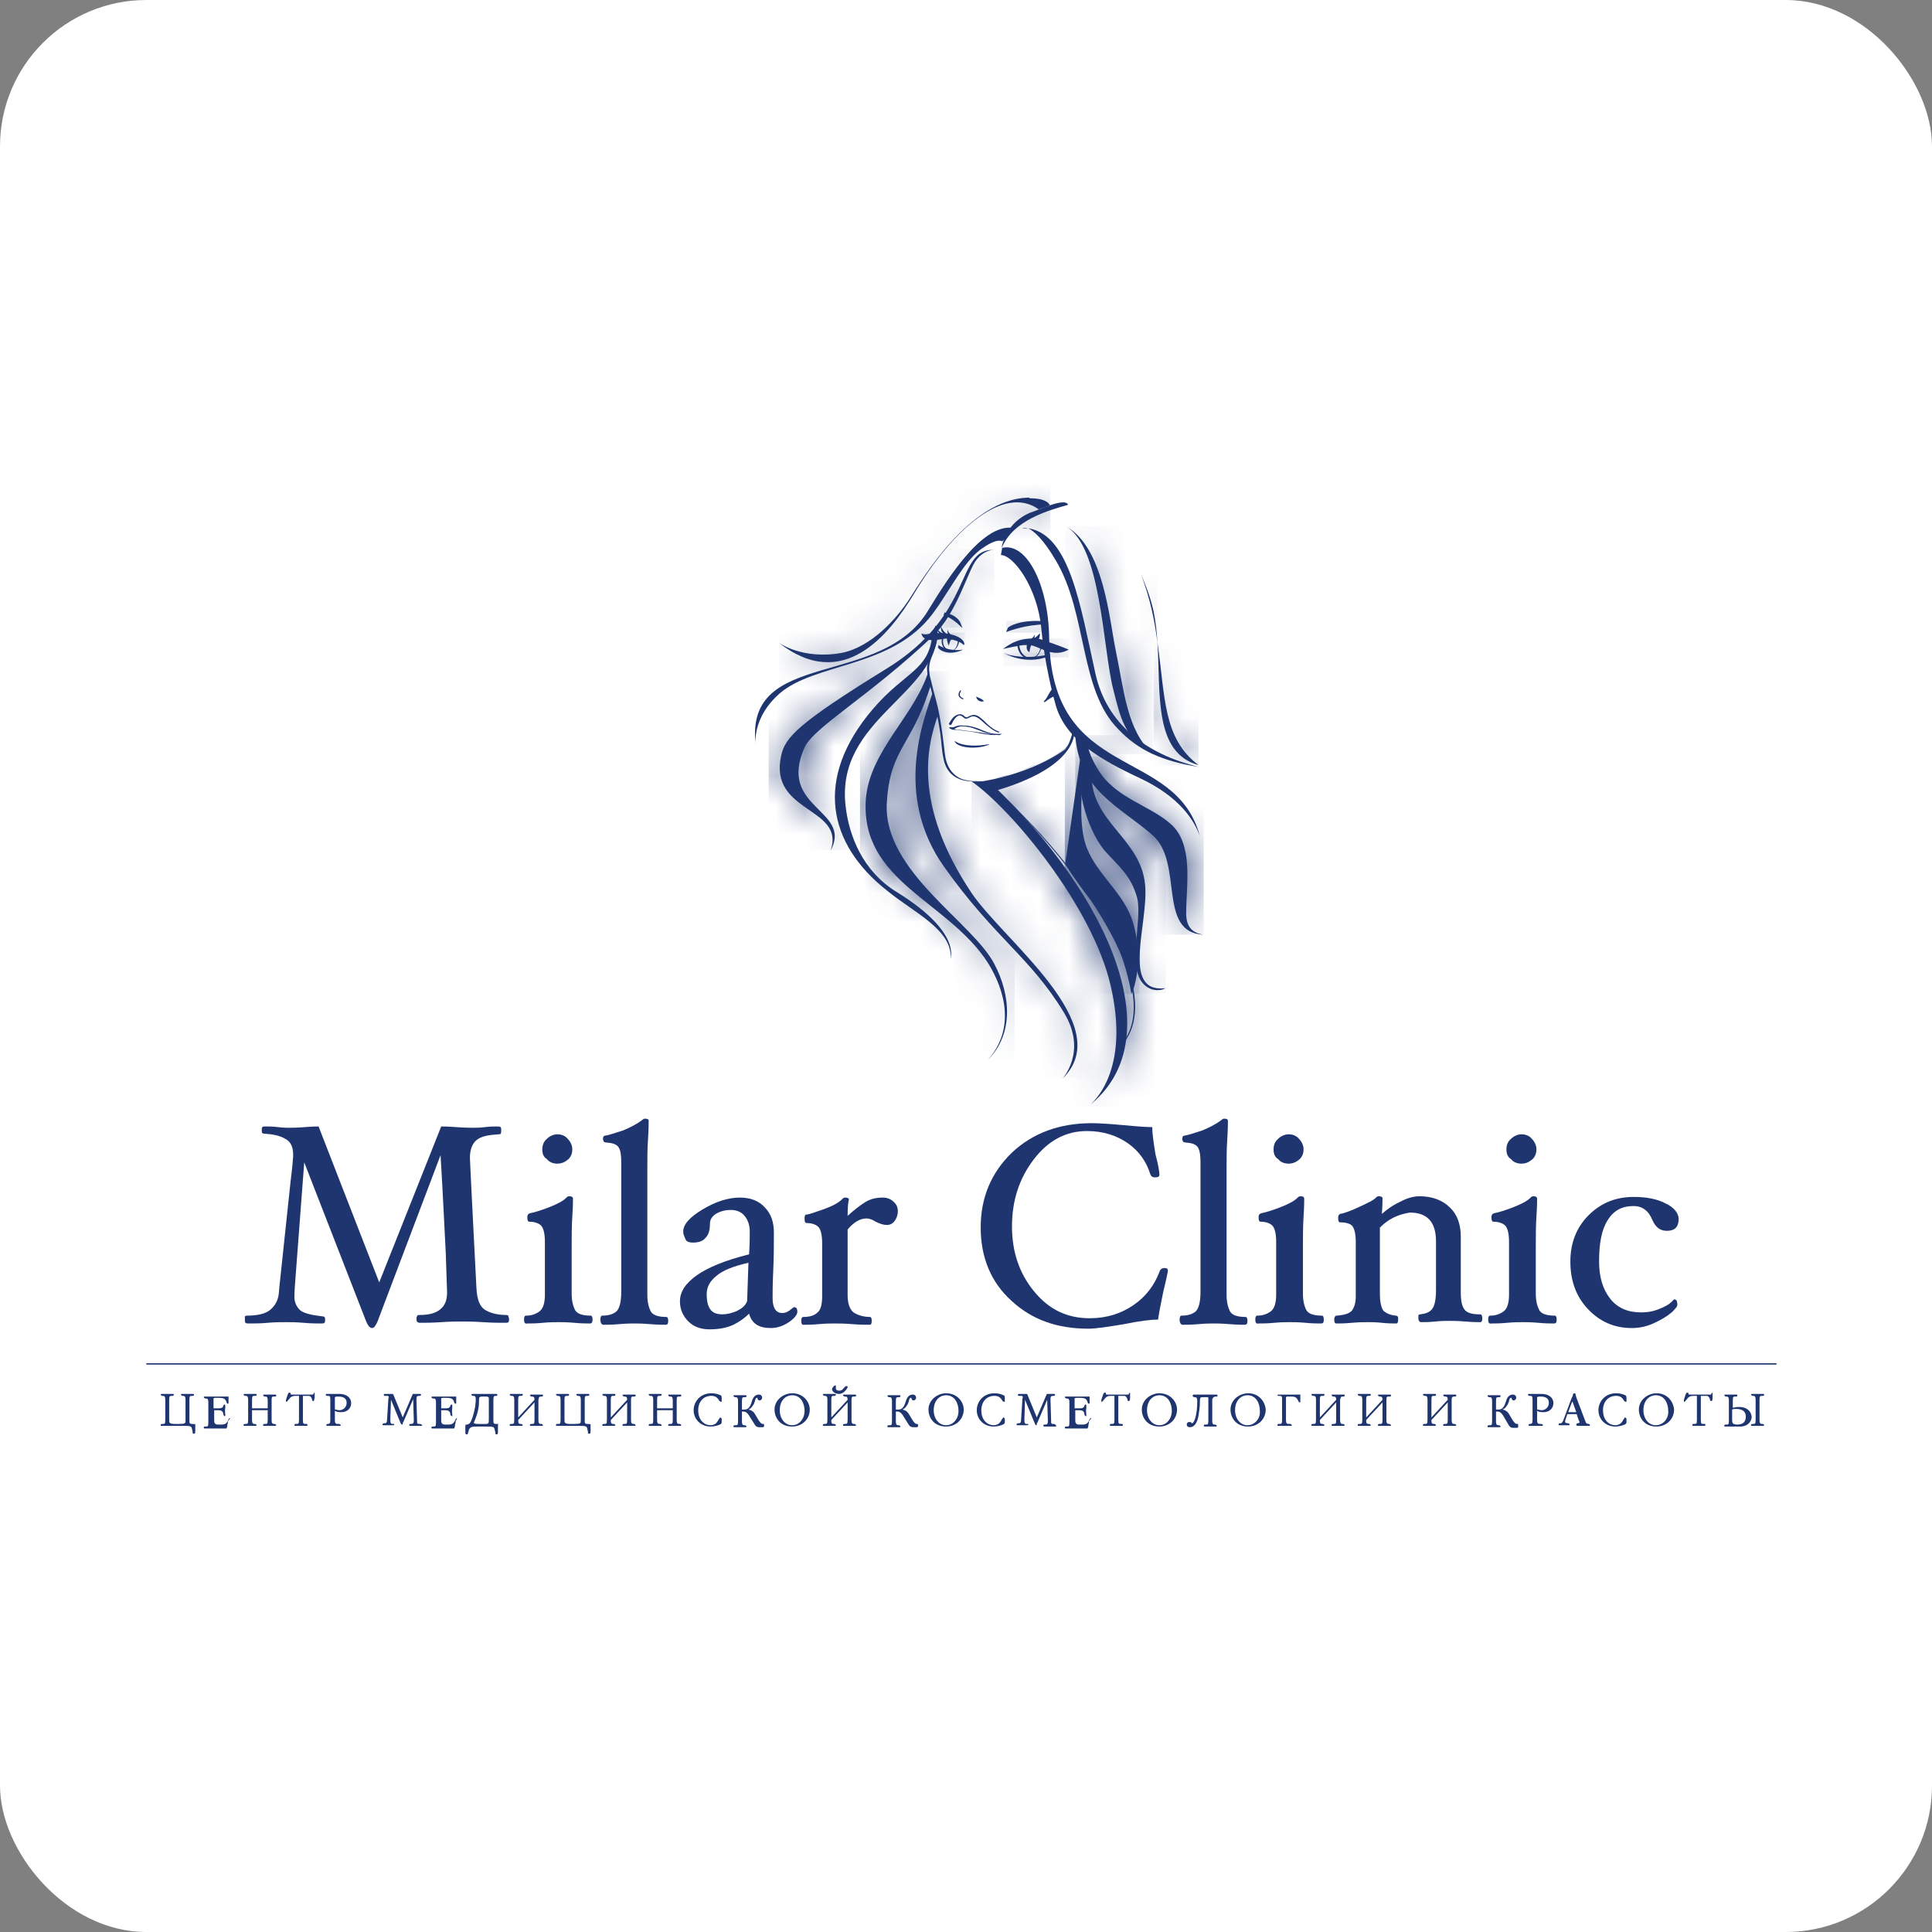 <?xml version="1.0" encoding="UTF-8"?> <svg xmlns="http://www.w3.org/2000/svg" width="66" height="66" viewBox="0 0 66 66" fill="none"><rect x="0" y="0" width="66" height="66" fill="#808080" stroke="none"/> <rect width="66" height="66" rx="5" fill="white"></rect> <path d="M10.393 39.708L10.081 43.83C10.058 44.12 10.058 44.276 10.058 44.32C10.058 44.476 10.125 44.632 10.237 44.744C10.348 44.855 10.615 44.922 10.994 44.967C11.061 44.967 11.083 44.989 11.083 44.989C11.106 45.011 11.106 45.033 11.106 45.1C11.106 45.145 11.106 45.167 11.083 45.189C11.061 45.212 11.039 45.212 10.972 45.212C10.816 45.212 10.615 45.212 10.37 45.189C10.125 45.167 9.925 45.167 9.769 45.167C9.59 45.167 9.39 45.167 9.145 45.189C8.9 45.212 8.699 45.212 8.521 45.212C8.454 45.212 8.409 45.212 8.387 45.189C8.365 45.167 8.365 45.145 8.365 45.078C8.365 45.033 8.365 45.011 8.365 44.989C8.365 44.967 8.387 44.944 8.432 44.944C8.81 44.944 9.078 44.877 9.234 44.744C9.39 44.61 9.501 44.432 9.524 44.187L9.546 43.941L9.925 40.376C9.991 39.841 10.014 39.552 10.014 39.507V39.44C10.014 39.173 9.925 38.995 9.746 38.905C9.568 38.794 9.323 38.749 9.033 38.727C9.011 38.727 8.989 38.727 8.966 38.705C8.944 38.705 8.944 38.682 8.944 38.638V38.593C8.944 38.549 8.944 38.504 8.966 38.504C8.989 38.482 9.011 38.482 9.033 38.482H9.1C9.189 38.482 9.323 38.482 9.501 38.504C9.68 38.526 9.791 38.526 9.858 38.526C9.947 38.526 10.148 38.526 10.415 38.504C10.682 38.482 10.838 38.482 10.883 38.482L12.955 43.808L15.072 38.482C15.117 38.482 15.295 38.482 15.585 38.504C15.874 38.526 16.075 38.526 16.186 38.526C16.253 38.526 16.387 38.526 16.565 38.504C16.744 38.482 16.877 38.482 16.966 38.482C17.033 38.482 17.078 38.482 17.1 38.504C17.122 38.526 17.122 38.549 17.122 38.616C17.122 38.682 17.122 38.705 17.1 38.727C17.1 38.749 17.078 38.749 17.033 38.749C16.677 38.772 16.432 38.816 16.276 38.95C16.142 39.061 16.053 39.262 16.053 39.552C16.053 39.641 16.075 39.953 16.097 40.487C16.12 41.022 16.186 42.181 16.276 44.008C16.298 44.387 16.387 44.632 16.565 44.744C16.744 44.855 16.989 44.922 17.301 44.922C17.345 44.922 17.367 44.944 17.367 44.967C17.367 44.989 17.39 45.011 17.39 45.056C17.39 45.1 17.39 45.145 17.367 45.167C17.345 45.189 17.301 45.189 17.234 45.189C17.078 45.189 16.833 45.189 16.498 45.167C16.186 45.145 15.941 45.145 15.785 45.145C15.607 45.145 15.384 45.145 15.072 45.167C14.76 45.189 14.537 45.189 14.359 45.189C14.337 45.189 14.292 45.189 14.27 45.167C14.248 45.167 14.226 45.123 14.226 45.056C14.226 45.033 14.226 44.989 14.248 44.967C14.248 44.922 14.292 44.922 14.337 44.922C14.671 44.922 14.894 44.855 15.05 44.721C15.206 44.588 15.273 44.41 15.273 44.142C15.273 44.031 15.251 43.585 15.228 42.805C15.184 42.025 15.139 40.911 15.05 39.462L12.888 45.167C12.822 45.301 12.777 45.368 12.71 45.368C12.643 45.368 12.576 45.301 12.51 45.145L10.393 39.708Z" fill="#1E3570"></path> <path d="M18.526 39.262C18.526 39.128 18.571 38.994 18.682 38.905C18.771 38.816 18.905 38.749 19.039 38.749C19.172 38.749 19.306 38.794 19.395 38.905C19.485 38.994 19.551 39.128 19.551 39.262C19.551 39.395 19.507 39.529 19.395 39.618C19.284 39.708 19.172 39.752 19.039 39.752C18.905 39.752 18.771 39.708 18.682 39.596C18.571 39.529 18.526 39.418 18.526 39.262ZM17.902 45.078C17.902 44.989 17.925 44.944 17.969 44.944C18.148 44.944 18.281 44.9 18.415 44.81C18.549 44.721 18.615 44.521 18.615 44.231V44.12V42.426C18.615 42.159 18.571 41.98 18.504 41.891C18.437 41.802 18.281 41.735 18.081 41.735C18.036 41.735 18.014 41.691 18.014 41.579C18.014 41.513 18.036 41.468 18.103 41.446C18.237 41.423 18.459 41.356 18.749 41.245C19.039 41.134 19.239 41.022 19.328 40.933C19.373 40.889 19.395 40.866 19.44 40.866C19.529 40.866 19.574 40.889 19.574 40.955C19.574 41.022 19.574 41.223 19.551 41.557C19.529 41.891 19.529 42.248 19.529 42.604V44.187C19.529 44.432 19.574 44.61 19.64 44.744C19.707 44.877 19.886 44.944 20.175 44.944C20.22 44.944 20.242 44.989 20.242 45.078C20.242 45.167 20.22 45.212 20.153 45.212C20.042 45.212 19.841 45.212 19.618 45.189C19.373 45.167 19.195 45.167 19.083 45.167C18.972 45.167 18.771 45.167 18.549 45.189C18.303 45.212 18.148 45.212 18.014 45.212C17.925 45.234 17.902 45.167 17.902 45.078Z" fill="#1E3570"></path> <path d="M20.51 45.078C20.51 44.989 20.532 44.944 20.577 44.944C20.777 44.944 20.933 44.9 21.045 44.811C21.156 44.721 21.223 44.499 21.223 44.12V39.708C21.223 39.485 21.201 39.329 21.156 39.239C21.111 39.128 21 39.061 20.799 39.039C20.733 39.039 20.666 39.017 20.643 39.017C20.621 38.994 20.599 38.95 20.599 38.905C20.599 38.838 20.621 38.794 20.688 38.794C20.822 38.772 21 38.705 21.29 38.616C21.557 38.504 21.758 38.393 21.914 38.281C21.958 38.237 22.003 38.215 22.025 38.215C22.114 38.215 22.159 38.237 22.159 38.281C22.159 38.393 22.159 38.593 22.137 38.928C22.114 39.239 22.114 39.574 22.114 39.93V44.231C22.114 44.476 22.159 44.655 22.226 44.788C22.293 44.922 22.471 44.989 22.761 44.989C22.805 44.989 22.827 45.033 22.827 45.123C22.827 45.212 22.805 45.256 22.738 45.256C22.649 45.256 22.471 45.256 22.203 45.234C21.936 45.212 21.758 45.212 21.669 45.212C21.579 45.212 21.401 45.212 21.156 45.234C20.911 45.256 20.733 45.256 20.599 45.256C20.532 45.234 20.51 45.167 20.51 45.078Z" fill="#1E3570"></path> <path d="M25.568 43.139C25.056 43.251 24.677 43.407 24.476 43.585C24.253 43.763 24.142 43.964 24.142 44.209C24.142 44.454 24.186 44.632 24.276 44.744C24.365 44.855 24.498 44.9 24.677 44.9C24.833 44.9 25.011 44.855 25.167 44.788C25.345 44.699 25.457 44.61 25.523 44.454L25.568 43.139ZM23.34 42.07C23.34 41.825 23.562 41.579 24.008 41.312C24.454 41.045 24.877 40.911 25.278 40.911C25.635 40.911 25.925 41.022 26.125 41.245C26.348 41.468 26.437 41.758 26.437 42.114C26.437 42.515 26.437 42.939 26.415 43.407C26.393 43.875 26.393 44.187 26.393 44.343C26.393 44.677 26.504 44.855 26.727 44.855C26.794 44.855 26.883 44.833 26.972 44.766C27.061 44.699 27.106 44.655 27.128 44.655C27.195 44.655 27.239 44.699 27.239 44.811C27.239 44.9 27.15 45.033 26.95 45.167C26.749 45.301 26.549 45.368 26.326 45.368C25.925 45.368 25.68 45.212 25.59 44.877C25.457 45.011 25.278 45.145 25.056 45.256C24.81 45.368 24.543 45.412 24.231 45.412C23.941 45.412 23.696 45.323 23.518 45.145C23.34 44.967 23.228 44.744 23.228 44.454C23.228 44.12 23.429 43.83 23.808 43.563C24.186 43.295 24.788 43.05 25.59 42.85C25.613 42.493 25.613 42.248 25.613 42.07C25.613 41.847 25.546 41.669 25.434 41.535C25.323 41.401 25.167 41.334 24.966 41.334C24.766 41.334 24.61 41.379 24.454 41.468C24.32 41.557 24.253 41.669 24.253 41.802C24.253 42.025 24.209 42.181 24.097 42.292C24.008 42.404 23.852 42.449 23.674 42.449C23.562 42.449 23.473 42.426 23.429 42.359C23.384 42.248 23.34 42.181 23.34 42.07Z" fill="#1E3570"></path> <path d="M28.956 41.535C29.178 41.334 29.379 41.178 29.557 41.067C29.735 40.956 29.936 40.911 30.159 40.911C30.293 40.911 30.426 40.956 30.515 41.045C30.627 41.134 30.671 41.245 30.671 41.379C30.671 41.513 30.627 41.624 30.56 41.713C30.493 41.802 30.404 41.847 30.293 41.847C30.181 41.847 30.047 41.802 29.914 41.735C29.78 41.646 29.669 41.624 29.602 41.624C29.379 41.624 29.156 41.758 28.956 42.003V44.231C28.956 44.521 29.022 44.721 29.156 44.833C29.29 44.922 29.49 44.989 29.713 44.989C29.758 44.989 29.78 45.033 29.78 45.123C29.78 45.212 29.758 45.256 29.713 45.256C29.579 45.256 29.379 45.256 29.111 45.234C28.844 45.212 28.643 45.212 28.51 45.212C28.398 45.212 28.198 45.212 27.975 45.234C27.73 45.256 27.552 45.256 27.44 45.256C27.396 45.256 27.373 45.212 27.373 45.123C27.373 45.033 27.396 44.989 27.44 44.989C27.663 44.989 27.819 44.944 27.93 44.833C28.042 44.744 28.086 44.543 28.086 44.276V44.164V42.471C28.086 42.203 28.042 42.025 27.975 41.936C27.908 41.847 27.752 41.78 27.552 41.78C27.507 41.78 27.485 41.735 27.485 41.624C27.485 41.535 27.507 41.49 27.552 41.49C27.618 41.49 27.819 41.423 28.131 41.312C28.443 41.201 28.643 41.089 28.755 40.978C28.799 40.933 28.822 40.911 28.866 40.911C28.956 40.911 29 40.933 29 40.978C28.978 41.045 28.956 41.223 28.956 41.535Z" fill="#1E3570"></path> <path d="M39.607 40.131C39.607 40.198 39.563 40.22 39.451 40.22C39.362 40.22 39.318 40.175 39.295 40.109C39.162 39.685 38.916 39.329 38.538 39.061C38.159 38.794 37.691 38.638 37.134 38.638C36.398 38.638 35.797 38.972 35.306 39.618C34.816 40.265 34.571 41.022 34.571 41.891C34.571 42.76 34.816 43.496 35.329 44.12C35.841 44.744 36.465 45.033 37.223 45.033C37.802 45.033 38.292 44.877 38.716 44.588C39.139 44.298 39.429 43.919 39.607 43.451C39.63 43.362 39.696 43.318 39.786 43.318C39.852 43.318 39.897 43.34 39.897 43.407C39.897 43.429 39.852 43.674 39.741 44.12C39.652 44.566 39.585 44.877 39.563 45.078C39.34 45.078 38.939 45.123 38.404 45.234C37.869 45.323 37.446 45.39 37.178 45.39C36.109 45.39 35.24 45.078 34.549 44.432C33.858 43.808 33.502 42.961 33.502 41.936C33.502 40.911 33.858 40.064 34.571 39.373C35.284 38.705 36.198 38.37 37.29 38.37C37.535 38.37 37.914 38.393 38.382 38.437C38.85 38.482 39.184 38.504 39.362 38.504C39.362 38.727 39.407 39.017 39.474 39.44C39.585 39.841 39.607 40.064 39.607 40.131Z" fill="#1E3570"></path> <path d="M40.298 45.078C40.298 44.989 40.32 44.944 40.365 44.944C40.565 44.944 40.721 44.9 40.833 44.811C40.944 44.721 41.011 44.499 41.011 44.12V39.708C41.011 39.485 40.989 39.329 40.944 39.239C40.9 39.128 40.788 39.061 40.587 39.039C40.521 39.039 40.454 39.017 40.432 39.017C40.409 38.994 40.387 38.95 40.387 38.905C40.387 38.838 40.409 38.794 40.476 38.794C40.61 38.772 40.788 38.705 41.078 38.616C41.345 38.504 41.546 38.393 41.702 38.281C41.746 38.237 41.791 38.215 41.813 38.215C41.902 38.215 41.947 38.237 41.947 38.281C41.947 38.393 41.947 38.593 41.925 38.928C41.902 39.239 41.902 39.574 41.902 39.93V44.231C41.902 44.476 41.947 44.655 42.014 44.788C42.081 44.922 42.259 44.989 42.548 44.989C42.593 44.989 42.615 45.033 42.615 45.123C42.615 45.212 42.593 45.256 42.526 45.256C42.437 45.256 42.259 45.256 41.991 45.234C41.724 45.212 41.546 45.212 41.457 45.212C41.367 45.212 41.189 45.212 40.944 45.234C40.699 45.256 40.521 45.256 40.387 45.256C40.32 45.234 40.298 45.167 40.298 45.078Z" fill="#1E3570"></path> <path d="M43.507 39.262C43.507 39.128 43.552 38.994 43.663 38.905C43.752 38.816 43.886 38.749 44.02 38.749C44.153 38.749 44.287 38.794 44.376 38.905C44.465 38.994 44.532 39.128 44.532 39.262C44.532 39.395 44.487 39.529 44.376 39.618C44.265 39.708 44.153 39.752 44.02 39.752C43.886 39.752 43.752 39.708 43.663 39.596C43.552 39.529 43.507 39.418 43.507 39.262ZM42.883 45.078C42.883 44.989 42.905 44.944 42.95 44.944C43.128 44.944 43.262 44.9 43.396 44.81C43.529 44.721 43.596 44.521 43.596 44.231V44.12V42.426C43.596 42.159 43.552 41.98 43.485 41.891C43.418 41.802 43.262 41.735 43.061 41.735C43.017 41.735 42.995 41.691 42.995 41.579C42.995 41.513 43.017 41.468 43.084 41.446C43.217 41.423 43.44 41.356 43.73 41.245C44.02 41.134 44.22 41.022 44.309 40.933C44.354 40.889 44.376 40.866 44.421 40.866C44.51 40.866 44.554 40.889 44.554 40.955C44.554 41.022 44.554 41.223 44.532 41.557C44.51 41.891 44.51 42.248 44.51 42.604V44.187C44.51 44.432 44.554 44.61 44.621 44.744C44.688 44.877 44.866 44.944 45.156 44.944C45.201 44.944 45.223 44.989 45.223 45.078C45.223 45.167 45.201 45.212 45.134 45.212C45.022 45.212 44.822 45.212 44.599 45.189C44.354 45.167 44.175 45.167 44.064 45.167C43.953 45.167 43.752 45.167 43.529 45.189C43.284 45.212 43.128 45.212 42.995 45.212C42.905 45.234 42.883 45.167 42.883 45.078Z" fill="#1E3570"></path> <path d="M47.139 41.936V44.187C47.139 44.476 47.184 44.655 47.251 44.766C47.34 44.855 47.474 44.922 47.674 44.944C47.697 44.944 47.719 44.944 47.741 44.967C47.763 44.989 47.763 45.011 47.763 45.078C47.763 45.167 47.741 45.212 47.697 45.212C47.585 45.212 47.407 45.212 47.206 45.189C47.006 45.167 46.85 45.167 46.738 45.167C46.627 45.167 46.426 45.167 46.181 45.189C45.936 45.212 45.758 45.212 45.646 45.212C45.602 45.212 45.58 45.167 45.58 45.078C45.58 45.033 45.58 45.011 45.602 44.989C45.602 44.967 45.624 44.944 45.669 44.944C45.958 44.922 46.137 44.855 46.203 44.744C46.27 44.632 46.315 44.499 46.315 44.298V44.12V42.426C46.315 42.159 46.27 41.98 46.203 41.891C46.137 41.802 45.981 41.758 45.78 41.758C45.736 41.758 45.713 41.713 45.713 41.602C45.713 41.535 45.736 41.49 45.78 41.468C45.936 41.446 46.159 41.357 46.449 41.223C46.738 41.089 46.917 41 46.983 40.933C47.028 40.889 47.05 40.866 47.095 40.866C47.184 40.866 47.229 40.889 47.229 40.933C47.229 41 47.229 41.178 47.206 41.468C47.362 41.334 47.563 41.178 47.808 41.067C48.053 40.933 48.276 40.866 48.499 40.866C48.922 40.866 49.279 41 49.524 41.245C49.791 41.49 49.903 41.847 49.903 42.248V44.164C49.903 44.454 49.947 44.632 50.036 44.744C50.126 44.855 50.304 44.9 50.549 44.9C50.571 44.9 50.593 44.9 50.616 44.922C50.616 44.944 50.638 44.967 50.638 45.033C50.638 45.123 50.616 45.167 50.571 45.167C50.482 45.167 50.326 45.167 50.059 45.145C49.791 45.123 49.613 45.123 49.502 45.123C49.413 45.123 49.234 45.123 49.034 45.145C48.811 45.167 48.655 45.167 48.543 45.167C48.499 45.167 48.454 45.123 48.454 45.033C48.454 45.011 48.454 44.967 48.454 44.944C48.454 44.922 48.477 44.9 48.521 44.9C48.699 44.877 48.833 44.833 48.922 44.721C49.011 44.61 49.056 44.387 49.056 44.075V42.404C49.056 41.758 48.766 41.423 48.164 41.423C47.741 41.49 47.429 41.646 47.139 41.936Z" fill="#1E3570"></path> <path d="M51.462 39.262C51.462 39.128 51.507 38.994 51.618 38.905C51.708 38.816 51.841 38.749 51.975 38.749C52.109 38.749 52.242 38.794 52.331 38.905C52.421 38.994 52.487 39.128 52.487 39.262C52.487 39.395 52.443 39.529 52.331 39.618C52.22 39.708 52.109 39.752 51.975 39.752C51.841 39.752 51.708 39.708 51.618 39.596C51.507 39.529 51.462 39.418 51.462 39.262ZM50.838 45.078C50.838 44.989 50.861 44.944 50.905 44.944C51.084 44.944 51.217 44.9 51.351 44.81C51.485 44.721 51.551 44.521 51.551 44.231V44.12V42.426C51.551 42.159 51.507 41.98 51.44 41.891C51.373 41.802 51.217 41.735 51.017 41.735C50.972 41.735 50.95 41.691 50.95 41.579C50.95 41.513 50.972 41.468 51.039 41.446C51.173 41.423 51.395 41.356 51.685 41.245C51.975 41.134 52.175 41.022 52.265 40.933C52.309 40.889 52.331 40.866 52.376 40.866C52.465 40.866 52.51 40.889 52.51 40.955C52.51 41.022 52.51 41.223 52.487 41.557C52.465 41.891 52.465 42.248 52.465 42.604V44.187C52.465 44.432 52.51 44.61 52.577 44.744C52.643 44.877 52.822 44.944 53.111 44.944C53.156 44.944 53.178 44.989 53.178 45.078C53.178 45.167 53.156 45.212 53.089 45.212C52.978 45.212 52.777 45.212 52.554 45.189C52.309 45.167 52.131 45.167 52.019 45.167C51.908 45.167 51.708 45.167 51.485 45.189C51.239 45.212 51.084 45.212 50.95 45.212C50.861 45.234 50.838 45.167 50.838 45.078Z" fill="#1E3570"></path> <path d="M57.301 44.565C57.301 44.61 57.279 44.655 57.234 44.699C57.189 44.744 57.145 44.811 57.078 44.855C56.922 44.989 56.721 45.1 56.476 45.212C56.231 45.323 55.986 45.368 55.741 45.368C55.139 45.368 54.649 45.145 54.248 44.721C53.847 44.298 53.646 43.763 53.646 43.095C53.646 42.471 53.847 41.936 54.27 41.513C54.694 41.089 55.206 40.889 55.808 40.889C56.231 40.889 56.61 40.955 56.9 41.111C57.189 41.245 57.345 41.446 57.345 41.646C57.345 41.914 57.212 42.047 56.944 42.047C56.721 42.047 56.566 41.936 56.454 41.691C56.32 41.356 56.097 41.2 55.808 41.2C55.407 41.2 55.117 41.356 54.916 41.691C54.716 42.003 54.627 42.471 54.627 43.095C54.627 43.63 54.76 44.053 55.006 44.365C55.251 44.677 55.607 44.833 56.053 44.833C56.254 44.833 56.432 44.811 56.61 44.744C56.788 44.677 56.922 44.61 56.989 44.565C57.056 44.521 57.1 44.476 57.123 44.454C57.167 44.409 57.189 44.387 57.189 44.387C57.234 44.387 57.256 44.409 57.279 44.432C57.279 44.454 57.301 44.499 57.301 44.565Z" fill="#1E3570"></path> <path d="M6.604 48.644C6.582 48.644 6.582 48.644 6.582 48.644H6.56C6.471 48.644 6.471 48.599 6.471 48.532V47.819C6.471 47.685 6.493 47.685 6.56 47.685H6.582C6.627 47.685 6.627 47.663 6.627 47.641C6.627 47.618 6.627 47.618 6.582 47.618C6.56 47.618 6.515 47.618 6.493 47.618C6.471 47.618 6.426 47.618 6.404 47.618C6.382 47.618 6.337 47.618 6.315 47.618C6.292 47.618 6.248 47.618 6.226 47.618C6.203 47.618 6.181 47.618 6.181 47.641C6.181 47.663 6.203 47.663 6.226 47.685H6.248C6.292 47.685 6.337 47.685 6.337 47.819V48.51C6.337 48.621 6.337 48.644 6.136 48.644H5.98C5.78 48.644 5.78 48.599 5.78 48.51V47.819C5.78 47.685 5.802 47.685 5.869 47.685H5.891C5.914 47.685 5.936 47.685 5.936 47.641C5.936 47.618 5.936 47.618 5.891 47.618C5.869 47.618 5.824 47.618 5.802 47.618C5.735 47.618 5.669 47.618 5.624 47.618C5.602 47.618 5.557 47.618 5.535 47.618C5.513 47.618 5.49 47.618 5.49 47.641C5.49 47.663 5.513 47.663 5.535 47.685H5.557C5.602 47.685 5.646 47.685 5.646 47.819V48.51C5.646 48.644 5.624 48.644 5.557 48.644H5.535C5.49 48.644 5.49 48.666 5.49 48.688C5.49 48.71 5.49 48.71 5.535 48.71C5.557 48.71 5.602 48.71 5.624 48.71C5.646 48.71 5.691 48.71 5.713 48.71C5.758 48.71 5.802 48.71 5.847 48.71C5.891 48.71 5.936 48.71 5.98 48.71H6.226C6.248 48.71 6.27 48.71 6.292 48.71C6.382 48.71 6.471 48.71 6.515 48.733C6.56 48.755 6.56 48.844 6.582 48.911C6.582 48.933 6.582 48.933 6.582 48.956C6.582 48.956 6.582 48.978 6.627 48.978C6.671 48.978 6.671 48.933 6.671 48.889C6.671 48.866 6.671 48.866 6.671 48.844V48.71C6.671 48.688 6.671 48.666 6.671 48.644C6.627 48.666 6.627 48.644 6.604 48.644Z" fill="#1E3570"></path> <path d="M7.852 48.443C7.83 48.443 7.83 48.465 7.807 48.488C7.763 48.577 7.741 48.666 7.562 48.666H7.451C7.317 48.666 7.317 48.577 7.317 48.51V48.198V48.176C7.317 48.176 7.317 48.176 7.34 48.176H7.451C7.585 48.176 7.607 48.22 7.629 48.287V48.309C7.629 48.332 7.652 48.376 7.674 48.376H7.696C7.696 48.354 7.696 48.354 7.696 48.332C7.674 48.153 7.696 48.131 7.696 48.087C7.696 48.064 7.696 48.064 7.696 48.02C7.696 47.997 7.674 47.975 7.674 47.975C7.652 47.975 7.652 47.997 7.629 48.02C7.629 48.042 7.607 48.109 7.496 48.109H7.34C7.317 48.109 7.317 48.109 7.295 48.109V48.087V47.797C7.295 47.752 7.295 47.752 7.429 47.752C7.652 47.752 7.696 47.775 7.741 47.908C7.741 47.931 7.763 47.953 7.785 47.953C7.807 47.953 7.807 47.931 7.807 47.931C7.807 47.931 7.807 47.931 7.807 47.908C7.807 47.908 7.807 47.886 7.807 47.841V47.775C7.807 47.752 7.807 47.752 7.807 47.752V47.73V47.708C7.807 47.708 7.785 47.708 7.718 47.708C7.674 47.708 7.562 47.708 7.518 47.708H7.184C7.161 47.708 7.139 47.708 7.094 47.708C7.072 47.708 7.05 47.708 7.005 47.708C6.983 47.708 6.961 47.708 6.961 47.73C6.961 47.752 6.983 47.752 7.005 47.775H7.028C7.072 47.775 7.117 47.775 7.117 47.908V48.599C7.117 48.733 7.094 48.733 7.028 48.733H7.005C6.961 48.733 6.961 48.755 6.961 48.777C6.961 48.8 6.983 48.8 7.005 48.8C7.05 48.8 7.072 48.8 7.117 48.8C7.139 48.8 7.184 48.8 7.206 48.8C7.228 48.8 7.273 48.8 7.317 48.8C7.384 48.8 7.451 48.8 7.54 48.8H7.718C7.741 48.8 7.741 48.8 7.763 48.733C7.763 48.644 7.785 48.621 7.785 48.599C7.785 48.577 7.785 48.577 7.785 48.554C7.874 48.443 7.874 48.443 7.852 48.443Z" fill="#1E3570"></path> <path d="M9.368 47.708H9.39C9.435 47.708 9.435 47.685 9.435 47.663C9.435 47.641 9.435 47.641 9.39 47.641C9.368 47.641 9.323 47.641 9.301 47.641C9.279 47.641 9.234 47.641 9.212 47.641C9.19 47.641 9.145 47.641 9.123 47.641C9.101 47.641 9.056 47.641 9.034 47.641C9.011 47.641 8.989 47.641 8.989 47.663C8.989 47.685 9.011 47.685 9.034 47.708H9.056C9.101 47.708 9.145 47.708 9.145 47.841V48.109H8.61V47.819C8.61 47.685 8.633 47.685 8.699 47.685H8.722C8.766 47.685 8.766 47.663 8.766 47.641C8.766 47.618 8.766 47.618 8.722 47.618C8.699 47.618 8.655 47.618 8.633 47.618C8.566 47.618 8.499 47.618 8.454 47.618C8.432 47.618 8.387 47.618 8.365 47.618C8.343 47.618 8.321 47.618 8.321 47.641C8.321 47.663 8.343 47.663 8.365 47.685H8.387C8.432 47.685 8.477 47.685 8.477 47.819V48.51C8.477 48.644 8.454 48.644 8.387 48.644H8.365C8.321 48.644 8.321 48.666 8.321 48.688C8.321 48.71 8.321 48.71 8.365 48.71C8.387 48.71 8.432 48.71 8.454 48.71C8.477 48.71 8.521 48.71 8.543 48.71C8.566 48.71 8.61 48.71 8.633 48.71C8.655 48.71 8.699 48.71 8.722 48.71C8.744 48.71 8.766 48.71 8.766 48.688C8.766 48.666 8.744 48.666 8.722 48.644H8.699C8.655 48.644 8.61 48.644 8.61 48.51V48.175H9.145V48.51C9.145 48.644 9.123 48.644 9.056 48.644H9.034C8.989 48.644 8.989 48.666 8.989 48.688C8.989 48.71 8.989 48.71 9.034 48.71C9.056 48.71 9.101 48.71 9.123 48.71C9.145 48.71 9.19 48.71 9.212 48.71C9.234 48.71 9.279 48.71 9.301 48.71C9.323 48.71 9.368 48.71 9.39 48.71C9.412 48.71 9.435 48.71 9.435 48.688C9.435 48.666 9.412 48.666 9.39 48.644H9.368C9.323 48.644 9.279 48.644 9.279 48.51V47.819C9.279 47.708 9.301 47.708 9.368 47.708Z" fill="#1E3570"></path> <path d="M10.749 47.574C10.727 47.574 10.727 47.596 10.705 47.618C10.705 47.641 10.705 47.641 10.66 47.641H9.969C9.947 47.641 9.925 47.641 9.925 47.618V47.596C9.925 47.574 9.902 47.574 9.88 47.574C9.858 47.574 9.858 47.596 9.836 47.618L9.769 47.819C9.769 47.841 9.769 47.864 9.769 47.864C9.769 47.886 9.791 47.886 9.791 47.886C9.813 47.886 9.813 47.864 9.836 47.841C9.836 47.841 9.836 47.819 9.858 47.819C9.947 47.685 10.014 47.685 10.125 47.685H10.148C10.17 47.685 10.192 47.685 10.214 47.685C10.214 47.685 10.214 47.685 10.214 47.708V48.51C10.214 48.643 10.192 48.643 10.125 48.643H10.103C10.081 48.643 10.059 48.643 10.059 48.688C10.059 48.71 10.081 48.71 10.103 48.71C10.125 48.71 10.17 48.71 10.192 48.71C10.214 48.71 10.259 48.71 10.281 48.71C10.304 48.71 10.348 48.71 10.37 48.71C10.393 48.71 10.437 48.71 10.46 48.71C10.482 48.71 10.504 48.71 10.504 48.688C10.504 48.643 10.482 48.643 10.46 48.643C10.46 48.643 10.46 48.643 10.437 48.643C10.37 48.643 10.348 48.643 10.348 48.51V47.708V47.685H10.37H10.549C10.616 47.685 10.638 47.752 10.66 47.797C10.66 47.797 10.66 47.797 10.66 47.819C10.66 47.841 10.682 47.864 10.705 47.864C10.727 47.864 10.727 47.841 10.749 47.752V47.596C10.749 47.574 10.749 47.551 10.749 47.551C10.749 47.574 10.749 47.574 10.749 47.574Z" fill="#1E3570"></path> <path d="M11.841 47.93C11.841 48.064 11.73 48.175 11.596 48.175C11.552 48.175 11.485 48.153 11.462 48.153C11.44 48.153 11.44 48.153 11.44 48.109V47.819C11.44 47.774 11.44 47.752 11.44 47.73C11.462 47.708 11.529 47.708 11.552 47.708C11.819 47.708 11.841 47.841 11.841 47.93ZM11.596 47.618C11.574 47.618 11.529 47.618 11.507 47.618C11.485 47.618 11.485 47.618 11.462 47.618C11.418 47.618 11.396 47.618 11.351 47.618C11.329 47.618 11.284 47.618 11.262 47.618C11.24 47.618 11.195 47.618 11.173 47.618C11.15 47.618 11.128 47.618 11.128 47.641C11.128 47.663 11.15 47.685 11.173 47.685H11.195C11.262 47.685 11.284 47.685 11.284 47.819V48.51C11.284 48.621 11.262 48.644 11.195 48.644C11.173 48.644 11.15 48.644 11.15 48.688C11.15 48.71 11.15 48.71 11.195 48.71C11.24 48.71 11.262 48.71 11.306 48.71C11.329 48.71 11.373 48.71 11.396 48.71C11.418 48.71 11.462 48.71 11.485 48.71C11.507 48.71 11.552 48.71 11.596 48.71C11.618 48.71 11.641 48.71 11.641 48.688C11.641 48.666 11.618 48.666 11.596 48.644C11.574 48.644 11.574 48.644 11.552 48.644C11.485 48.644 11.44 48.644 11.44 48.51V48.22C11.44 48.198 11.44 48.198 11.44 48.198C11.44 48.198 11.462 48.198 11.485 48.22C11.552 48.242 11.596 48.242 11.663 48.242C11.864 48.242 11.997 48.109 11.997 47.93C11.997 47.752 11.841 47.618 11.596 47.618Z" fill="#1E3570"></path> <path d="M14.315 48.644C14.248 48.644 14.248 48.621 14.248 48.554L14.226 47.797C14.226 47.708 14.248 47.685 14.315 47.685C14.359 47.685 14.382 47.685 14.382 47.641C14.382 47.618 14.359 47.618 14.337 47.618C14.315 47.618 14.293 47.618 14.293 47.618C14.248 47.618 14.226 47.618 14.203 47.618C14.181 47.618 14.159 47.618 14.136 47.618C14.092 47.618 14.092 47.618 14.092 47.641L13.758 48.421L13.446 47.663C13.446 47.641 13.423 47.618 13.401 47.618H13.379H13.357C13.334 47.618 13.312 47.618 13.29 47.618C13.223 47.618 13.201 47.618 13.201 47.618C13.201 47.618 13.178 47.618 13.156 47.618C13.111 47.618 13.111 47.641 13.111 47.641C13.111 47.663 13.111 47.685 13.156 47.685H13.178C13.201 47.685 13.201 47.685 13.223 47.685C13.29 47.685 13.29 47.73 13.268 47.774L13.223 48.487C13.223 48.621 13.178 48.621 13.134 48.621H13.111C13.089 48.621 13.067 48.644 13.067 48.666C13.067 48.688 13.067 48.688 13.111 48.688C13.134 48.688 13.156 48.688 13.178 48.688C13.201 48.688 13.223 48.688 13.245 48.688C13.268 48.688 13.29 48.688 13.334 48.688C13.357 48.688 13.379 48.688 13.423 48.688C13.446 48.688 13.468 48.688 13.468 48.666V48.644H13.446H13.423C13.401 48.644 13.357 48.644 13.357 48.621C13.334 48.599 13.334 48.554 13.334 48.487L13.357 47.819L13.669 48.577C13.669 48.599 13.691 48.621 13.691 48.621C13.691 48.644 13.691 48.644 13.713 48.644C13.713 48.644 13.713 48.666 13.735 48.666C13.758 48.666 13.758 48.644 13.758 48.644C13.758 48.621 13.758 48.621 13.758 48.621C13.758 48.621 13.758 48.599 13.78 48.577L14.114 47.797L14.136 48.51C14.136 48.554 14.136 48.599 14.114 48.621C14.092 48.644 14.07 48.644 14.047 48.644H14.025C14.003 48.644 13.98 48.644 13.98 48.688C13.98 48.688 13.98 48.71 14.025 48.71C14.047 48.71 14.092 48.71 14.114 48.71C14.136 48.71 14.181 48.71 14.203 48.71C14.226 48.71 14.27 48.71 14.293 48.71C14.315 48.71 14.359 48.71 14.382 48.71C14.404 48.71 14.426 48.71 14.426 48.688C14.382 48.644 14.359 48.644 14.315 48.644Z" fill="#1E3570"></path> <path d="M15.607 48.443C15.585 48.443 15.585 48.465 15.563 48.488C15.518 48.577 15.496 48.666 15.318 48.666H15.206C15.072 48.666 15.072 48.577 15.072 48.51V48.198V48.176C15.072 48.176 15.072 48.176 15.095 48.176H15.206C15.34 48.176 15.362 48.22 15.384 48.287V48.309C15.384 48.332 15.407 48.376 15.429 48.376H15.451C15.451 48.354 15.451 48.354 15.451 48.332C15.429 48.153 15.451 48.131 15.451 48.087C15.451 48.064 15.451 48.064 15.451 48.02C15.451 47.997 15.429 47.975 15.429 47.975C15.407 47.975 15.407 47.997 15.384 48.02C15.384 48.042 15.362 48.109 15.251 48.109H15.117C15.095 48.109 15.095 48.109 15.072 48.109V48.087V47.797C15.072 47.752 15.072 47.752 15.206 47.752C15.429 47.752 15.474 47.775 15.518 47.908C15.518 47.931 15.54 47.953 15.563 47.953C15.585 47.953 15.585 47.931 15.585 47.931C15.585 47.931 15.585 47.931 15.585 47.908C15.585 47.908 15.585 47.886 15.585 47.841V47.775C15.585 47.752 15.585 47.752 15.585 47.752V47.73V47.708C15.585 47.708 15.563 47.708 15.496 47.708C15.451 47.708 15.34 47.708 15.295 47.708H14.961C14.939 47.708 14.917 47.708 14.872 47.708C14.85 47.708 14.827 47.708 14.783 47.708C14.761 47.708 14.738 47.708 14.738 47.73C14.738 47.752 14.761 47.752 14.783 47.775H14.805C14.85 47.775 14.894 47.775 14.894 47.908V48.599C14.894 48.733 14.872 48.733 14.805 48.733H14.783C14.738 48.733 14.738 48.755 14.738 48.777C14.738 48.8 14.761 48.8 14.783 48.8C14.827 48.8 14.85 48.8 14.894 48.8C14.917 48.8 14.961 48.8 14.983 48.8C15.006 48.8 15.05 48.8 15.095 48.8C15.162 48.8 15.229 48.8 15.318 48.8H15.496C15.518 48.8 15.518 48.8 15.54 48.733C15.54 48.644 15.563 48.621 15.563 48.599C15.563 48.577 15.563 48.577 15.563 48.554C15.63 48.443 15.607 48.443 15.607 48.443Z" fill="#1E3570"></path> <path d="M16.699 47.774V48.487C16.699 48.554 16.699 48.599 16.677 48.621C16.655 48.644 16.632 48.644 16.588 48.644H16.566H16.343C16.298 48.644 16.231 48.644 16.209 48.621C16.187 48.621 16.187 48.621 16.187 48.621C16.187 48.621 16.187 48.621 16.187 48.599C16.343 48.242 16.365 48.042 16.365 47.819C16.365 47.752 16.365 47.708 16.476 47.708H16.588C16.632 47.708 16.677 47.708 16.677 47.73C16.699 47.73 16.699 47.752 16.699 47.774ZM17.011 48.644C16.989 48.644 16.989 48.644 17.011 48.644C16.989 48.644 16.989 48.644 16.967 48.644H16.944C16.855 48.644 16.855 48.599 16.855 48.532V47.819C16.855 47.685 16.878 47.685 16.967 47.685C16.989 47.685 16.989 47.663 16.989 47.641C16.989 47.618 16.967 47.618 16.944 47.618C16.9 47.618 16.878 47.618 16.833 47.618C16.788 47.618 16.721 47.618 16.677 47.618C16.655 47.618 16.61 47.618 16.588 47.618H16.454C16.432 47.618 16.41 47.618 16.387 47.618C16.343 47.618 16.298 47.618 16.231 47.618C16.209 47.618 16.187 47.618 16.142 47.618C16.12 47.618 16.098 47.641 16.098 47.641C16.098 47.663 16.12 47.663 16.142 47.685H16.164C16.209 47.685 16.253 47.685 16.253 47.797C16.253 48.02 16.187 48.331 16.098 48.532C16.053 48.644 16.008 48.644 15.964 48.666H15.919C15.897 48.666 15.897 48.688 15.897 48.755C15.897 48.777 15.897 48.777 15.897 48.8V48.889V48.911C15.897 48.956 15.897 48.978 15.919 49H15.941C15.986 49 15.986 48.978 15.986 48.956L16.008 48.889C16.008 48.844 16.031 48.8 16.098 48.755C16.142 48.733 16.231 48.733 16.298 48.733C16.32 48.733 16.32 48.733 16.343 48.733H16.566C16.588 48.733 16.61 48.733 16.632 48.733C16.721 48.733 16.811 48.733 16.855 48.755C16.9 48.777 16.9 48.866 16.922 48.933C16.922 48.956 16.922 48.956 16.922 48.978C16.922 48.978 16.922 49 16.967 49C17.011 49 17.011 48.956 17.011 48.911C17.011 48.889 17.011 48.889 17.011 48.866V48.733C17.011 48.71 17.011 48.688 17.011 48.666C17.034 48.666 17.034 48.644 17.011 48.644Z" fill="#1E3570"></path> <path d="M18.482 47.708H18.504C18.549 47.708 18.549 47.685 18.549 47.663C18.549 47.641 18.549 47.641 18.504 47.641C18.482 47.641 18.437 47.641 18.415 47.641C18.393 47.641 18.348 47.641 18.326 47.641C18.303 47.641 18.259 47.641 18.237 47.641C18.214 47.641 18.17 47.641 18.148 47.641C18.125 47.641 18.103 47.641 18.103 47.663C18.103 47.685 18.125 47.685 18.148 47.708H18.17C18.214 47.708 18.259 47.708 18.259 47.819L17.702 48.421V47.819C17.702 47.685 17.724 47.685 17.791 47.685H17.813C17.858 47.685 17.858 47.663 17.858 47.641C17.858 47.618 17.858 47.618 17.813 47.618C17.791 47.618 17.746 47.618 17.724 47.618C17.657 47.618 17.59 47.618 17.546 47.618C17.523 47.618 17.479 47.618 17.457 47.618C17.434 47.618 17.412 47.618 17.412 47.641C17.412 47.663 17.434 47.663 17.457 47.685H17.479C17.523 47.685 17.568 47.685 17.568 47.819V48.51C17.568 48.644 17.546 48.644 17.479 48.644H17.457C17.412 48.644 17.412 48.666 17.412 48.688C17.412 48.71 17.412 48.71 17.457 48.71C17.479 48.71 17.523 48.71 17.546 48.71C17.568 48.71 17.613 48.71 17.635 48.71C17.657 48.71 17.702 48.71 17.724 48.71C17.746 48.71 17.791 48.71 17.813 48.71C17.835 48.71 17.858 48.71 17.858 48.688C17.858 48.666 17.835 48.666 17.813 48.644H17.791C17.746 48.644 17.702 48.644 17.702 48.532V48.51L18.259 47.908V48.51C18.259 48.644 18.237 48.644 18.17 48.644H18.148C18.103 48.644 18.103 48.666 18.103 48.688C18.103 48.71 18.103 48.71 18.148 48.71C18.17 48.71 18.214 48.71 18.237 48.71C18.259 48.71 18.303 48.71 18.326 48.71C18.348 48.71 18.393 48.71 18.415 48.71C18.437 48.71 18.482 48.71 18.504 48.71C18.526 48.71 18.549 48.71 18.549 48.688C18.549 48.666 18.526 48.666 18.504 48.644H18.482C18.437 48.644 18.393 48.644 18.393 48.51V47.819C18.415 47.708 18.437 47.708 18.482 47.708Z" fill="#1E3570"></path> <path d="M20.109 48.644C20.086 48.644 20.086 48.644 20.086 48.644H20.064C19.975 48.644 19.975 48.599 19.975 48.532V47.819C19.975 47.685 19.997 47.685 20.064 47.685H20.086C20.131 47.685 20.131 47.663 20.131 47.641C20.131 47.618 20.131 47.618 20.086 47.618C20.064 47.618 20.02 47.618 19.997 47.618C19.975 47.618 19.93 47.618 19.908 47.618C19.886 47.618 19.841 47.618 19.819 47.618C19.797 47.618 19.752 47.618 19.73 47.618C19.707 47.618 19.685 47.618 19.685 47.641C19.685 47.663 19.707 47.663 19.73 47.685H19.752C19.797 47.685 19.841 47.685 19.841 47.819V48.51C19.841 48.621 19.841 48.644 19.641 48.644H19.485C19.284 48.644 19.284 48.599 19.284 48.51V47.819C19.284 47.685 19.306 47.685 19.373 47.685H19.395C19.418 47.685 19.44 47.685 19.44 47.641C19.44 47.618 19.44 47.618 19.395 47.618C19.373 47.618 19.329 47.618 19.306 47.618C19.239 47.618 19.173 47.618 19.128 47.618C19.106 47.618 19.061 47.618 19.039 47.618C19.017 47.618 18.994 47.618 18.994 47.641C18.994 47.663 19.017 47.663 19.039 47.685H19.061C19.106 47.685 19.15 47.685 19.15 47.819V48.51C19.15 48.644 19.128 48.644 19.061 48.644H19.039C18.994 48.644 18.994 48.666 18.994 48.688C18.994 48.71 18.994 48.71 19.039 48.71C19.061 48.71 19.106 48.71 19.128 48.71C19.15 48.71 19.195 48.71 19.217 48.71C19.262 48.71 19.306 48.71 19.351 48.71C19.395 48.71 19.44 48.71 19.485 48.71H19.73C19.752 48.71 19.774 48.71 19.797 48.71C19.886 48.71 19.975 48.71 20.02 48.733C20.064 48.755 20.064 48.844 20.086 48.911C20.086 48.933 20.086 48.933 20.086 48.956C20.086 48.956 20.086 48.978 20.131 48.978C20.175 48.978 20.175 48.933 20.175 48.889C20.175 48.866 20.175 48.866 20.175 48.844V48.71C20.175 48.688 20.175 48.666 20.175 48.644C20.153 48.666 20.131 48.644 20.109 48.644Z" fill="#1E3570"></path> <path d="M21.646 47.708H21.669C21.713 47.708 21.713 47.685 21.713 47.663C21.713 47.641 21.713 47.641 21.669 47.641C21.646 47.641 21.602 47.641 21.579 47.641C21.557 47.641 21.513 47.641 21.49 47.641C21.468 47.641 21.424 47.641 21.401 47.641C21.379 47.641 21.334 47.641 21.312 47.641C21.29 47.641 21.267 47.641 21.267 47.663C21.267 47.685 21.29 47.685 21.312 47.708H21.334C21.379 47.708 21.424 47.708 21.424 47.819L20.866 48.421V47.819C20.866 47.685 20.889 47.685 20.956 47.685H20.978C21.022 47.685 21.022 47.663 21.022 47.641C21.022 47.618 21.022 47.618 20.978 47.618C20.956 47.618 20.911 47.618 20.889 47.618C20.822 47.618 20.755 47.618 20.71 47.618C20.688 47.618 20.643 47.618 20.621 47.618C20.599 47.618 20.577 47.618 20.577 47.641C20.577 47.663 20.599 47.663 20.621 47.685H20.643C20.688 47.685 20.733 47.685 20.733 47.819V48.51C20.733 48.644 20.71 48.644 20.643 48.644H20.621C20.577 48.644 20.577 48.666 20.577 48.688C20.577 48.71 20.577 48.71 20.621 48.71C20.643 48.71 20.688 48.71 20.71 48.71C20.733 48.71 20.777 48.71 20.799 48.71C20.822 48.71 20.866 48.71 20.889 48.71C20.911 48.71 20.956 48.71 20.978 48.71C21 48.71 21.022 48.71 21.022 48.688C21.022 48.666 21 48.666 20.978 48.644H20.956C20.911 48.644 20.866 48.644 20.866 48.532V48.51L21.424 47.908V48.51C21.424 48.644 21.401 48.644 21.334 48.644H21.312C21.267 48.644 21.267 48.666 21.267 48.688C21.267 48.71 21.267 48.71 21.312 48.71C21.334 48.71 21.379 48.71 21.401 48.71C21.424 48.71 21.468 48.71 21.49 48.71C21.513 48.71 21.557 48.71 21.579 48.71C21.602 48.71 21.646 48.71 21.669 48.71C21.691 48.71 21.713 48.71 21.713 48.688C21.713 48.666 21.691 48.666 21.669 48.644H21.646C21.602 48.644 21.557 48.644 21.557 48.51V47.819C21.557 47.708 21.579 47.708 21.646 47.708Z" fill="#1E3570"></path> <path d="M23.206 47.708H23.228C23.273 47.708 23.273 47.685 23.273 47.663C23.273 47.641 23.273 47.641 23.228 47.641C23.206 47.641 23.162 47.641 23.139 47.641C23.117 47.641 23.072 47.641 23.05 47.641C23.028 47.641 22.983 47.641 22.961 47.641C22.939 47.641 22.894 47.641 22.872 47.641C22.849 47.641 22.827 47.641 22.827 47.663C22.827 47.685 22.849 47.685 22.872 47.708H22.894C22.939 47.708 22.983 47.708 22.983 47.841V48.109H22.448V47.819C22.448 47.685 22.471 47.685 22.538 47.685H22.56C22.582 47.685 22.604 47.663 22.604 47.641C22.604 47.618 22.604 47.618 22.56 47.618C22.538 47.618 22.493 47.618 22.471 47.618C22.448 47.618 22.404 47.618 22.381 47.618C22.359 47.618 22.315 47.618 22.292 47.618C22.27 47.618 22.226 47.618 22.203 47.618C22.181 47.618 22.159 47.618 22.159 47.641C22.159 47.663 22.181 47.663 22.203 47.685H22.226C22.27 47.685 22.315 47.685 22.315 47.819V48.51C22.315 48.644 22.292 48.644 22.226 48.644H22.203C22.181 48.644 22.159 48.666 22.159 48.688C22.159 48.71 22.159 48.71 22.203 48.71C22.226 48.71 22.27 48.71 22.292 48.71C22.315 48.71 22.359 48.71 22.381 48.71C22.404 48.71 22.448 48.71 22.471 48.71C22.493 48.71 22.538 48.71 22.56 48.71C22.582 48.71 22.604 48.71 22.604 48.688C22.604 48.666 22.582 48.666 22.56 48.644H22.538C22.493 48.644 22.448 48.644 22.448 48.51V48.175H22.983V48.51C22.983 48.644 22.961 48.644 22.894 48.644H22.872C22.827 48.644 22.827 48.666 22.827 48.688C22.827 48.71 22.827 48.71 22.872 48.71C22.894 48.71 22.939 48.71 22.961 48.71C22.983 48.71 23.028 48.71 23.05 48.71C23.072 48.71 23.117 48.71 23.139 48.71C23.162 48.71 23.206 48.71 23.228 48.71C23.251 48.71 23.273 48.71 23.273 48.688C23.273 48.666 23.251 48.666 23.228 48.644H23.206C23.162 48.644 23.117 48.644 23.117 48.51V47.819C23.117 47.708 23.139 47.708 23.206 47.708Z" fill="#1E3570"></path> <path d="M24.61 48.421C24.588 48.421 24.588 48.443 24.588 48.443C24.588 48.443 24.588 48.465 24.565 48.465C24.543 48.51 24.498 48.599 24.432 48.643C24.387 48.666 24.343 48.688 24.276 48.688C24.075 48.688 23.852 48.532 23.852 48.175C23.852 47.886 24.03 47.685 24.298 47.685C24.432 47.685 24.498 47.73 24.565 47.841C24.565 47.864 24.588 47.864 24.588 47.864C24.61 47.886 24.61 47.886 24.632 47.886H24.654C24.654 47.864 24.654 47.864 24.654 47.819V47.752C24.654 47.685 24.632 47.663 24.61 47.663C24.521 47.618 24.409 47.596 24.298 47.596C23.919 47.596 23.696 47.886 23.696 48.175C23.696 48.487 23.941 48.733 24.276 48.733C24.409 48.733 24.543 48.688 24.588 48.666C24.654 48.643 24.654 48.599 24.654 48.577V48.51V48.487C24.654 48.465 24.654 48.443 24.61 48.421C24.632 48.421 24.632 48.421 24.61 48.421Z" fill="#1E3570"></path> <path d="M26.081 48.643H26.059C26.014 48.643 25.992 48.621 25.925 48.532L25.791 48.309C25.769 48.265 25.702 48.175 25.568 48.153C25.68 48.109 25.724 47.997 25.747 47.975L25.791 47.864V47.841C25.814 47.797 25.814 47.752 25.858 47.752C25.88 47.752 25.88 47.752 25.88 47.774C25.88 47.797 25.903 47.841 25.947 47.841C25.992 47.841 26.036 47.797 26.036 47.752C26.036 47.685 25.992 47.641 25.925 47.641C25.814 47.641 25.747 47.708 25.702 47.819L25.658 47.953C25.591 48.131 25.502 48.153 25.435 48.153H25.39C25.368 48.153 25.346 48.153 25.346 48.153C25.346 48.153 25.346 48.153 25.346 48.131V47.864C25.346 47.73 25.368 47.73 25.435 47.73H25.457C25.502 47.73 25.502 47.708 25.502 47.685C25.502 47.663 25.502 47.663 25.457 47.663C25.435 47.663 25.39 47.663 25.368 47.663C25.301 47.663 25.234 47.663 25.19 47.663C25.167 47.663 25.123 47.663 25.101 47.663C25.078 47.663 25.056 47.663 25.056 47.685C25.056 47.708 25.078 47.708 25.101 47.73H25.123C25.167 47.73 25.212 47.73 25.212 47.864V48.554C25.212 48.688 25.19 48.688 25.123 48.688H25.101C25.056 48.688 25.056 48.71 25.056 48.733C25.056 48.755 25.056 48.755 25.101 48.755C25.123 48.755 25.167 48.755 25.19 48.755C25.212 48.755 25.256 48.755 25.279 48.755C25.301 48.755 25.346 48.755 25.368 48.755C25.39 48.755 25.435 48.755 25.457 48.755C25.479 48.755 25.502 48.755 25.502 48.733C25.502 48.71 25.479 48.71 25.457 48.688H25.435C25.39 48.688 25.346 48.688 25.346 48.554V48.242V48.22C25.346 48.22 25.368 48.22 25.39 48.22C25.457 48.22 25.524 48.242 25.613 48.398L25.769 48.643C25.791 48.688 25.836 48.755 25.925 48.755H25.947C25.947 48.755 25.947 48.755 25.97 48.755C25.992 48.755 26.014 48.755 26.014 48.755H26.059C26.081 48.755 26.103 48.733 26.103 48.733C26.103 48.666 26.103 48.643 26.081 48.643Z" fill="#1E3570"></path> <path d="M27.061 48.688C26.816 48.688 26.638 48.465 26.638 48.176C26.638 47.819 26.861 47.663 27.061 47.663C27.351 47.663 27.485 47.931 27.485 48.198C27.485 48.465 27.306 48.688 27.061 48.688ZM27.061 47.596C26.771 47.596 26.459 47.819 26.459 48.153C26.459 48.443 26.66 48.733 27.061 48.733C27.395 48.733 27.663 48.488 27.663 48.153C27.663 47.886 27.44 47.596 27.061 47.596Z" fill="#1E3570"></path> <path d="M29.178 47.708H29.201C29.245 47.708 29.245 47.685 29.245 47.663C29.245 47.641 29.245 47.641 29.201 47.641C29.178 47.641 29.134 47.641 29.112 47.641C29.089 47.641 29.045 47.641 29.023 47.641C29 47.641 28.956 47.641 28.933 47.641C28.911 47.641 28.866 47.641 28.844 47.641C28.822 47.641 28.8 47.641 28.8 47.663C28.8 47.685 28.822 47.685 28.844 47.708H28.866C28.911 47.708 28.956 47.708 28.956 47.819L28.399 48.421V47.819C28.399 47.685 28.421 47.685 28.488 47.685H28.51C28.532 47.685 28.555 47.663 28.555 47.641C28.555 47.618 28.555 47.618 28.51 47.618C28.488 47.618 28.443 47.618 28.421 47.618C28.399 47.618 28.354 47.618 28.332 47.618C28.309 47.618 28.265 47.618 28.243 47.618C28.22 47.618 28.176 47.618 28.154 47.618C28.131 47.618 28.109 47.618 28.109 47.641C28.109 47.663 28.131 47.663 28.154 47.685H28.176C28.22 47.685 28.265 47.685 28.265 47.819V48.51C28.265 48.644 28.243 48.644 28.176 48.644H28.154C28.131 48.644 28.109 48.666 28.109 48.688C28.109 48.71 28.109 48.71 28.154 48.71C28.176 48.71 28.22 48.71 28.243 48.71C28.265 48.71 28.309 48.71 28.332 48.71C28.354 48.71 28.399 48.71 28.421 48.71C28.443 48.71 28.488 48.71 28.51 48.71C28.532 48.71 28.555 48.71 28.555 48.688C28.555 48.666 28.532 48.666 28.51 48.644H28.488C28.443 48.644 28.399 48.644 28.399 48.532V48.51L28.956 47.908V48.51C28.956 48.644 28.933 48.644 28.866 48.644H28.844C28.8 48.644 28.8 48.666 28.8 48.688C28.8 48.71 28.8 48.71 28.844 48.71C28.866 48.71 28.911 48.71 28.933 48.71C28.956 48.71 29 48.71 29.023 48.71C29.045 48.71 29.089 48.71 29.112 48.71C29.134 48.71 29.178 48.71 29.201 48.71C29.223 48.71 29.245 48.71 29.245 48.688C29.245 48.666 29.223 48.666 29.201 48.644H29.178C29.134 48.644 29.089 48.644 29.089 48.51V47.819C29.089 47.708 29.112 47.708 29.178 47.708Z" fill="#1E3570"></path> <path d="M28.666 47.618C28.777 47.618 28.889 47.529 28.956 47.395C28.956 47.373 28.956 47.373 28.956 47.373C28.956 47.351 28.933 47.351 28.911 47.351C28.889 47.351 28.866 47.373 28.844 47.395C28.844 47.395 28.844 47.418 28.822 47.418C28.777 47.485 28.733 47.507 28.666 47.507C28.599 47.507 28.554 47.485 28.554 47.418C28.554 47.395 28.554 47.395 28.554 47.373C28.554 47.351 28.554 47.329 28.554 47.329H28.532C28.488 47.329 28.421 47.418 28.421 47.462C28.443 47.551 28.532 47.618 28.666 47.618Z" fill="#1E3570"></path> <path d="M31.34 48.644H31.317C31.273 48.644 31.251 48.621 31.184 48.532L31.05 48.309C31.028 48.265 30.961 48.176 30.827 48.153C30.939 48.109 30.983 47.997 31.006 47.975L31.05 47.864V47.841C31.072 47.797 31.072 47.752 31.117 47.752C31.139 47.752 31.139 47.752 31.139 47.775C31.139 47.797 31.162 47.841 31.206 47.841C31.251 47.841 31.295 47.797 31.295 47.752C31.295 47.685 31.251 47.641 31.184 47.641C31.072 47.641 31.006 47.708 30.961 47.819L30.916 47.953C30.849 48.131 30.76 48.153 30.694 48.153H30.649C30.627 48.153 30.604 48.153 30.604 48.153C30.604 48.153 30.604 48.153 30.604 48.131V47.864C30.604 47.73 30.627 47.73 30.694 47.73H30.716C30.76 47.73 30.76 47.708 30.76 47.685C30.76 47.663 30.76 47.663 30.716 47.663C30.694 47.663 30.649 47.663 30.627 47.663C30.56 47.663 30.493 47.663 30.448 47.663C30.426 47.663 30.381 47.663 30.359 47.663C30.337 47.663 30.315 47.663 30.315 47.685C30.315 47.708 30.337 47.708 30.359 47.73H30.382C30.426 47.73 30.471 47.73 30.471 47.864V48.554C30.471 48.688 30.448 48.688 30.382 48.688H30.359C30.315 48.688 30.315 48.71 30.315 48.733C30.315 48.755 30.315 48.755 30.359 48.755C30.381 48.755 30.426 48.755 30.448 48.755C30.471 48.755 30.515 48.755 30.538 48.755C30.56 48.755 30.604 48.755 30.627 48.755C30.649 48.755 30.694 48.755 30.716 48.755C30.738 48.755 30.76 48.755 30.76 48.733C30.76 48.71 30.738 48.71 30.716 48.688H30.694C30.649 48.688 30.604 48.688 30.604 48.554V48.242V48.22C30.604 48.22 30.627 48.22 30.649 48.22C30.716 48.22 30.783 48.242 30.872 48.398L31.028 48.644C31.05 48.688 31.095 48.755 31.184 48.755H31.206C31.206 48.755 31.206 48.755 31.228 48.755C31.251 48.755 31.273 48.755 31.273 48.755H31.317C31.34 48.755 31.362 48.733 31.362 48.733C31.362 48.666 31.362 48.644 31.34 48.644Z" fill="#1E3570"></path> <path d="M32.32 48.688C32.075 48.688 31.897 48.465 31.897 48.176C31.897 47.819 32.12 47.663 32.32 47.663C32.61 47.663 32.744 47.931 32.744 48.198C32.744 48.465 32.565 48.688 32.32 48.688ZM32.32 47.596C32.031 47.596 31.718 47.819 31.718 48.153C31.718 48.443 31.919 48.733 32.32 48.733C32.654 48.733 32.922 48.488 32.922 48.153C32.922 47.886 32.699 47.596 32.32 47.596Z" fill="#1E3570"></path> <path d="M34.281 48.421C34.259 48.421 34.259 48.443 34.259 48.443C34.259 48.443 34.259 48.465 34.237 48.465C34.215 48.51 34.17 48.599 34.103 48.644C34.059 48.666 34.014 48.688 33.947 48.688C33.746 48.688 33.524 48.532 33.524 48.176C33.524 47.886 33.702 47.685 33.969 47.685C34.103 47.685 34.17 47.73 34.237 47.841C34.237 47.864 34.259 47.864 34.259 47.864C34.281 47.886 34.281 47.886 34.304 47.886H34.326C34.326 47.864 34.326 47.864 34.326 47.819V47.752C34.326 47.685 34.304 47.663 34.281 47.663C34.192 47.618 34.081 47.596 33.969 47.596C33.59 47.596 33.368 47.886 33.368 48.176C33.368 48.488 33.613 48.733 33.947 48.733C34.081 48.733 34.215 48.688 34.259 48.666C34.326 48.644 34.326 48.599 34.326 48.577V48.51V48.488C34.326 48.465 34.326 48.443 34.281 48.421C34.304 48.421 34.304 48.421 34.281 48.421Z" fill="#1E3570"></path> <path d="M35.975 48.644C35.908 48.644 35.908 48.621 35.908 48.554L35.886 47.797C35.886 47.708 35.908 47.685 35.975 47.685C36.02 47.685 36.042 47.685 36.042 47.641C36.042 47.618 36.02 47.618 35.997 47.618C35.975 47.618 35.953 47.618 35.953 47.618C35.908 47.618 35.886 47.618 35.864 47.618C35.841 47.618 35.819 47.618 35.797 47.618C35.752 47.618 35.752 47.618 35.752 47.641L35.418 48.421L35.106 47.663C35.106 47.641 35.084 47.618 35.061 47.618H35.039H35.017C34.995 47.618 34.972 47.618 34.95 47.618C34.883 47.618 34.861 47.618 34.861 47.618C34.861 47.618 34.839 47.618 34.816 47.618C34.772 47.618 34.772 47.641 34.772 47.641C34.772 47.663 34.772 47.685 34.816 47.685H34.839C34.861 47.685 34.861 47.685 34.883 47.685C34.95 47.685 34.95 47.73 34.928 47.774L34.883 48.487C34.883 48.621 34.839 48.621 34.794 48.621H34.772C34.749 48.621 34.727 48.644 34.727 48.666C34.727 48.688 34.727 48.688 34.772 48.688C34.794 48.688 34.816 48.688 34.839 48.688C34.861 48.688 34.883 48.688 34.905 48.688C34.928 48.688 34.95 48.688 34.995 48.688C35.017 48.688 35.039 48.688 35.084 48.688C35.106 48.688 35.128 48.688 35.128 48.666V48.644H35.106H35.084C35.061 48.644 35.017 48.644 35.017 48.621C34.995 48.599 34.995 48.554 34.995 48.487L35.017 47.819L35.329 48.577C35.329 48.599 35.351 48.599 35.351 48.621C35.351 48.644 35.351 48.644 35.373 48.666C35.373 48.666 35.373 48.688 35.396 48.688C35.418 48.688 35.418 48.666 35.418 48.666C35.418 48.644 35.418 48.644 35.418 48.644C35.418 48.644 35.418 48.621 35.44 48.599L35.774 47.819L35.797 48.532C35.797 48.577 35.797 48.621 35.774 48.644C35.752 48.666 35.73 48.666 35.708 48.666H35.685C35.663 48.666 35.641 48.666 35.641 48.71C35.641 48.71 35.641 48.733 35.685 48.733C35.708 48.733 35.752 48.733 35.774 48.733C35.797 48.733 35.841 48.733 35.864 48.733C35.886 48.733 35.93 48.733 35.953 48.733C35.975 48.733 36.02 48.733 36.042 48.733C36.064 48.733 36.086 48.733 36.086 48.71C36.042 48.644 36.02 48.644 35.975 48.644Z" fill="#1E3570"></path> <path d="M37.267 48.443C37.245 48.443 37.245 48.465 37.223 48.488C37.178 48.577 37.156 48.666 36.978 48.666H36.866C36.733 48.666 36.733 48.577 36.733 48.51V48.198V48.176C36.733 48.176 36.733 48.176 36.755 48.176H36.866C37 48.176 37.022 48.22 37.044 48.287V48.309C37.044 48.332 37.067 48.376 37.089 48.376H37.111C37.111 48.354 37.111 48.354 37.111 48.332C37.089 48.153 37.111 48.131 37.111 48.087C37.111 48.064 37.111 48.064 37.111 48.02C37.111 47.997 37.089 47.975 37.089 47.975C37.067 47.975 37.067 47.997 37.044 48.02C37.044 48.042 37.022 48.109 36.911 48.109H36.755C36.733 48.109 36.733 48.109 36.71 48.109V48.087V47.797C36.71 47.752 36.71 47.752 36.844 47.752C37.067 47.752 37.111 47.775 37.156 47.908C37.156 47.931 37.178 47.953 37.2 47.953C37.223 47.953 37.223 47.931 37.223 47.931C37.223 47.931 37.223 47.931 37.223 47.908C37.223 47.908 37.223 47.886 37.223 47.841V47.775C37.223 47.752 37.223 47.752 37.223 47.752V47.73V47.708C37.223 47.708 37.2 47.708 37.134 47.708C37.089 47.708 36.978 47.708 36.933 47.708H36.599C36.577 47.708 36.554 47.708 36.51 47.708C36.487 47.708 36.465 47.708 36.42 47.708C36.398 47.708 36.376 47.708 36.376 47.73C36.376 47.752 36.398 47.752 36.42 47.775H36.443C36.487 47.775 36.532 47.775 36.532 47.908V48.599C36.532 48.733 36.51 48.733 36.443 48.733H36.42C36.376 48.733 36.376 48.755 36.376 48.777C36.376 48.8 36.398 48.8 36.42 48.8C36.465 48.8 36.487 48.8 36.532 48.8C36.554 48.8 36.599 48.8 36.621 48.8C36.643 48.8 36.688 48.8 36.733 48.8C36.799 48.8 36.866 48.8 36.955 48.8H37.134C37.156 48.8 37.156 48.8 37.178 48.733C37.178 48.644 37.2 48.621 37.2 48.599C37.2 48.577 37.2 48.577 37.2 48.554C37.29 48.443 37.29 48.443 37.267 48.443Z" fill="#1E3570"></path> <path d="M38.605 47.574C38.582 47.574 38.582 47.596 38.56 47.618C38.56 47.641 38.56 47.641 38.515 47.641H37.825C37.802 47.641 37.78 47.641 37.78 47.618V47.596C37.78 47.574 37.758 47.574 37.735 47.574C37.713 47.574 37.713 47.596 37.691 47.618L37.624 47.819C37.624 47.841 37.624 47.864 37.624 47.864C37.624 47.886 37.646 47.886 37.646 47.886C37.669 47.886 37.669 47.864 37.691 47.841C37.691 47.841 37.691 47.819 37.713 47.819C37.802 47.685 37.869 47.685 37.981 47.685H38.003C38.025 47.685 38.047 47.685 38.07 47.685C38.07 47.685 38.07 47.685 38.07 47.708V48.51C38.07 48.643 38.047 48.643 37.981 48.643H37.958C37.936 48.643 37.914 48.643 37.914 48.688C37.914 48.71 37.936 48.71 37.958 48.71C37.981 48.71 38.025 48.71 38.047 48.71C38.07 48.71 38.114 48.71 38.137 48.71C38.159 48.71 38.203 48.71 38.226 48.71C38.248 48.71 38.292 48.71 38.315 48.71C38.337 48.71 38.359 48.71 38.359 48.688C38.359 48.643 38.337 48.643 38.315 48.643C38.315 48.643 38.315 48.643 38.292 48.643C38.226 48.643 38.203 48.643 38.203 48.51V47.708V47.685H38.226H38.404C38.471 47.685 38.493 47.752 38.515 47.797C38.515 47.797 38.515 47.797 38.515 47.819C38.515 47.841 38.538 47.864 38.56 47.864C38.582 47.864 38.605 47.841 38.605 47.752V47.596C38.605 47.574 38.605 47.551 38.605 47.551C38.605 47.574 38.605 47.574 38.605 47.574Z" fill="#1E3570"></path> <path d="M39.607 48.688C39.362 48.688 39.184 48.465 39.184 48.175C39.184 47.819 39.407 47.663 39.607 47.663C39.897 47.663 40.031 47.93 40.031 48.198C40.031 48.465 39.852 48.688 39.607 48.688ZM39.607 47.596C39.318 47.596 39.006 47.819 39.006 48.153C39.006 48.443 39.206 48.733 39.607 48.733C39.941 48.733 40.209 48.487 40.209 48.153C40.209 47.886 39.986 47.596 39.607 47.596Z" fill="#1E3570"></path> <path d="M41.546 47.708C41.568 47.708 41.568 47.708 41.546 47.708C41.591 47.708 41.591 47.708 41.591 47.663C41.591 47.641 41.568 47.641 41.546 47.641C41.524 47.641 41.479 47.641 41.457 47.641C41.39 47.641 41.345 47.641 41.279 47.641C41.256 47.641 41.212 47.641 41.19 47.641H41.056C41.011 47.641 40.989 47.641 40.967 47.641C40.922 47.641 40.877 47.641 40.788 47.641C40.766 47.641 40.766 47.641 40.744 47.663V47.685C40.744 47.708 40.766 47.708 40.788 47.73H40.811C40.855 47.73 40.9 47.73 40.9 47.864C40.9 48.376 40.788 48.621 40.721 48.621C40.721 48.621 40.699 48.621 40.699 48.599C40.699 48.599 40.677 48.577 40.632 48.577C40.588 48.577 40.543 48.599 40.543 48.666C40.543 48.733 40.588 48.755 40.655 48.755C40.788 48.755 40.9 48.621 40.944 48.354C40.967 48.198 40.989 48.064 40.989 47.953C40.989 47.93 40.989 47.908 40.989 47.886C40.989 47.73 41.011 47.73 41.1 47.73H41.19C41.212 47.73 41.256 47.73 41.256 47.73C41.279 47.73 41.279 47.752 41.279 47.797V48.532C41.279 48.666 41.256 48.666 41.19 48.666H41.167C41.145 48.666 41.123 48.666 41.123 48.71C41.123 48.733 41.145 48.733 41.167 48.733C41.189 48.733 41.234 48.733 41.256 48.733C41.279 48.733 41.323 48.733 41.345 48.733C41.368 48.733 41.412 48.733 41.435 48.733C41.457 48.733 41.501 48.733 41.524 48.733C41.546 48.733 41.568 48.733 41.568 48.71C41.568 48.688 41.546 48.688 41.524 48.666H41.501C41.457 48.666 41.412 48.666 41.412 48.532V47.797C41.457 47.708 41.501 47.708 41.546 47.708Z" fill="#1E3570"></path> <path d="M42.615 48.688C42.37 48.688 42.192 48.465 42.192 48.175C42.192 47.819 42.415 47.663 42.615 47.663C42.905 47.663 43.039 47.93 43.039 48.198C43.061 48.465 42.86 48.688 42.615 48.688ZM42.638 47.596C42.348 47.596 42.036 47.819 42.036 48.153C42.036 48.443 42.236 48.733 42.638 48.733C42.972 48.733 43.239 48.487 43.239 48.153C43.217 47.886 43.016 47.596 42.638 47.596Z" fill="#1E3570"></path> <path d="M44.398 47.641C44.332 47.641 44.309 47.641 44.309 47.641C44.287 47.641 44.287 47.641 44.153 47.641H43.886C43.841 47.641 43.819 47.641 43.775 47.641C43.752 47.641 43.708 47.641 43.685 47.641C43.663 47.641 43.641 47.641 43.641 47.663C43.641 47.685 43.663 47.685 43.685 47.685H43.708C43.752 47.685 43.797 47.685 43.797 47.774V48.51C43.797 48.643 43.775 48.643 43.708 48.643H43.685C43.641 48.643 43.641 48.666 43.641 48.688C43.641 48.71 43.641 48.71 43.685 48.71C43.73 48.71 43.752 48.71 43.797 48.71C43.819 48.71 43.864 48.71 43.886 48.71C43.908 48.71 43.953 48.71 43.975 48.71C43.997 48.71 44.042 48.71 44.087 48.71C44.109 48.71 44.131 48.71 44.131 48.688C44.131 48.666 44.109 48.666 44.087 48.643C44.064 48.643 44.064 48.643 44.042 48.643C43.975 48.643 43.931 48.643 43.931 48.51V47.752C43.931 47.73 43.931 47.73 43.953 47.708C43.975 47.708 43.997 47.708 44.064 47.708C44.22 47.708 44.287 47.708 44.354 47.864C44.376 47.908 44.376 47.908 44.398 47.908C44.421 47.908 44.421 47.886 44.421 47.886V47.797C44.421 47.752 44.421 47.708 44.421 47.685V47.663C44.443 47.641 44.421 47.641 44.398 47.641Z" fill="#1E3570"></path> <path d="M45.869 47.708H45.892C45.936 47.708 45.936 47.685 45.936 47.663C45.936 47.641 45.936 47.641 45.892 47.641C45.869 47.641 45.825 47.641 45.802 47.641C45.736 47.641 45.669 47.641 45.624 47.641C45.602 47.641 45.557 47.641 45.535 47.641C45.513 47.641 45.49 47.641 45.49 47.663C45.49 47.685 45.513 47.685 45.535 47.708H45.557C45.602 47.708 45.646 47.708 45.646 47.819L45.089 48.421V47.819C45.089 47.685 45.111 47.685 45.178 47.685H45.201C45.245 47.685 45.245 47.663 45.245 47.641C45.245 47.618 45.245 47.618 45.201 47.618C45.178 47.618 45.134 47.618 45.111 47.618C45.089 47.618 45.045 47.618 45.022 47.618C45 47.618 44.956 47.618 44.933 47.618C44.911 47.618 44.866 47.618 44.844 47.618C44.822 47.618 44.8 47.618 44.8 47.641C44.8 47.663 44.822 47.663 44.844 47.685H44.866C44.911 47.685 44.956 47.685 44.956 47.819V48.51C44.956 48.644 44.933 48.644 44.866 48.644H44.844C44.8 48.644 44.8 48.666 44.8 48.688C44.8 48.71 44.8 48.71 44.844 48.71C44.866 48.71 44.911 48.71 44.933 48.71C44.956 48.71 45 48.71 45.022 48.71C45.045 48.71 45.089 48.71 45.111 48.71C45.134 48.71 45.178 48.71 45.201 48.71C45.223 48.71 45.245 48.71 45.245 48.688C45.245 48.666 45.223 48.666 45.201 48.644H45.178C45.134 48.644 45.089 48.644 45.089 48.532V48.51L45.646 47.908V48.51C45.646 48.644 45.624 48.644 45.557 48.644H45.535C45.49 48.644 45.49 48.666 45.49 48.688C45.49 48.71 45.49 48.71 45.535 48.71C45.557 48.71 45.602 48.71 45.624 48.71C45.646 48.71 45.691 48.71 45.713 48.71C45.736 48.71 45.78 48.71 45.802 48.71C45.825 48.71 45.869 48.71 45.892 48.71C45.914 48.71 45.936 48.71 45.936 48.688C45.936 48.666 45.914 48.666 45.892 48.644H45.869C45.825 48.644 45.78 48.644 45.78 48.51V47.819C45.802 47.708 45.825 47.708 45.869 47.708Z" fill="#1E3570"></path> <path d="M47.451 47.708H47.474C47.518 47.708 47.518 47.685 47.518 47.663C47.518 47.641 47.518 47.641 47.474 47.641C47.451 47.641 47.407 47.641 47.384 47.641C47.318 47.641 47.251 47.641 47.206 47.641C47.184 47.641 47.139 47.641 47.117 47.641C47.095 47.641 47.072 47.641 47.072 47.663C47.072 47.685 47.095 47.685 47.117 47.708H47.139C47.184 47.708 47.228 47.708 47.228 47.819L46.671 48.421V47.819C46.671 47.685 46.694 47.685 46.76 47.685H46.783C46.827 47.685 46.827 47.663 46.827 47.641C46.827 47.618 46.827 47.618 46.783 47.618C46.76 47.618 46.716 47.618 46.694 47.618C46.671 47.618 46.627 47.618 46.604 47.618C46.582 47.618 46.538 47.618 46.515 47.618C46.493 47.618 46.448 47.618 46.426 47.618C46.404 47.618 46.382 47.618 46.382 47.641C46.382 47.663 46.404 47.663 46.426 47.685H46.448C46.493 47.685 46.538 47.685 46.538 47.819V48.51C46.538 48.644 46.515 48.644 46.448 48.644H46.426C46.382 48.644 46.382 48.666 46.382 48.688C46.382 48.71 46.382 48.71 46.426 48.71C46.448 48.71 46.493 48.71 46.515 48.71C46.538 48.71 46.582 48.71 46.604 48.71C46.627 48.71 46.671 48.71 46.694 48.71C46.716 48.71 46.76 48.71 46.783 48.71C46.805 48.71 46.827 48.71 46.827 48.688C46.827 48.666 46.805 48.666 46.783 48.644H46.76C46.716 48.644 46.671 48.644 46.671 48.532V48.51L47.228 47.908V48.51C47.228 48.644 47.206 48.644 47.139 48.644H47.117C47.072 48.644 47.072 48.666 47.072 48.688C47.072 48.71 47.072 48.71 47.117 48.71C47.139 48.71 47.184 48.71 47.206 48.71C47.228 48.71 47.273 48.71 47.295 48.71C47.318 48.71 47.362 48.71 47.384 48.71C47.407 48.71 47.451 48.71 47.474 48.71C47.496 48.71 47.518 48.71 47.518 48.688C47.518 48.666 47.496 48.666 47.474 48.644H47.451C47.407 48.644 47.362 48.644 47.362 48.51V47.819C47.362 47.708 47.384 47.708 47.451 47.708Z" fill="#1E3570"></path> <path d="M49.68 47.708H49.702C49.747 47.708 49.747 47.685 49.747 47.663C49.747 47.641 49.747 47.641 49.702 47.641C49.68 47.641 49.635 47.641 49.613 47.641C49.546 47.641 49.479 47.641 49.435 47.641C49.412 47.641 49.368 47.641 49.346 47.641C49.323 47.641 49.301 47.641 49.301 47.663C49.301 47.685 49.323 47.685 49.346 47.708H49.368C49.412 47.708 49.457 47.708 49.457 47.819L48.9 48.421V47.819C48.9 47.685 48.922 47.685 48.989 47.685H49.011C49.056 47.685 49.056 47.663 49.056 47.641C49.056 47.618 49.056 47.618 49.011 47.618C48.989 47.618 48.944 47.618 48.922 47.618C48.9 47.618 48.855 47.618 48.833 47.618C48.811 47.618 48.766 47.618 48.744 47.618C48.721 47.618 48.677 47.618 48.655 47.618C48.632 47.618 48.61 47.618 48.61 47.641C48.61 47.663 48.632 47.663 48.655 47.685H48.677C48.721 47.685 48.766 47.685 48.766 47.819V48.51C48.766 48.644 48.744 48.644 48.677 48.644H48.655C48.61 48.644 48.61 48.666 48.61 48.688C48.61 48.71 48.61 48.71 48.655 48.71C48.677 48.71 48.721 48.71 48.744 48.71C48.766 48.71 48.811 48.71 48.833 48.71C48.855 48.71 48.9 48.71 48.922 48.71C48.944 48.71 48.989 48.71 49.011 48.71C49.033 48.71 49.056 48.71 49.056 48.688C49.056 48.666 49.033 48.666 49.011 48.644H48.989C48.944 48.644 48.9 48.644 48.9 48.532V48.51L49.457 47.908V48.51C49.457 48.644 49.435 48.644 49.368 48.644H49.346C49.301 48.644 49.301 48.666 49.301 48.688C49.301 48.71 49.301 48.71 49.346 48.71C49.368 48.71 49.412 48.71 49.435 48.71C49.457 48.71 49.502 48.71 49.524 48.71C49.546 48.71 49.591 48.71 49.613 48.71C49.635 48.71 49.68 48.71 49.702 48.71C49.724 48.71 49.747 48.71 49.747 48.688C49.747 48.666 49.724 48.666 49.702 48.644H49.68C49.635 48.644 49.591 48.644 49.591 48.51V47.819C49.591 47.708 49.635 47.708 49.68 47.708Z" fill="#1E3570"></path> <path d="M51.842 48.643H51.819C51.775 48.643 51.752 48.621 51.685 48.532L51.552 48.309C51.529 48.265 51.463 48.175 51.329 48.153C51.44 48.109 51.485 47.997 51.507 47.975L51.552 47.864V47.841C51.574 47.797 51.574 47.752 51.619 47.752C51.641 47.752 51.641 47.752 51.641 47.774C51.641 47.797 51.663 47.841 51.708 47.841C51.752 47.841 51.797 47.797 51.797 47.752C51.797 47.685 51.752 47.641 51.685 47.641C51.574 47.641 51.507 47.708 51.463 47.819L51.418 47.953C51.351 48.131 51.262 48.153 51.195 48.153H51.151C51.128 48.153 51.106 48.153 51.106 48.153C51.106 48.153 51.106 48.153 51.106 48.131V47.864C51.106 47.73 51.128 47.73 51.195 47.73H51.218C51.262 47.73 51.262 47.708 51.262 47.685C51.262 47.663 51.262 47.663 51.218 47.663C51.195 47.663 51.151 47.663 51.128 47.663C51.106 47.663 51.062 47.663 51.039 47.663C51.017 47.663 50.972 47.663 50.95 47.663C50.928 47.663 50.883 47.663 50.861 47.663C50.839 47.663 50.816 47.663 50.816 47.685C50.816 47.708 50.839 47.708 50.861 47.73H50.883C50.928 47.73 50.972 47.73 50.972 47.864V48.554C50.972 48.688 50.95 48.688 50.883 48.688H50.861C50.816 48.688 50.816 48.71 50.816 48.733C50.816 48.755 50.816 48.755 50.861 48.755C50.883 48.755 50.928 48.755 50.95 48.755C50.972 48.755 51.017 48.755 51.039 48.755C51.062 48.755 51.106 48.755 51.128 48.755C51.151 48.755 51.195 48.755 51.218 48.755C51.24 48.755 51.262 48.755 51.262 48.733C51.262 48.71 51.24 48.71 51.218 48.688H51.195C51.151 48.688 51.106 48.688 51.106 48.554V48.242V48.22C51.106 48.22 51.128 48.22 51.151 48.22C51.218 48.22 51.284 48.242 51.373 48.398L51.529 48.666C51.552 48.71 51.596 48.777 51.685 48.777H51.708H51.73C51.752 48.777 51.775 48.777 51.775 48.777H51.819C51.842 48.777 51.864 48.755 51.864 48.755C51.864 48.666 51.864 48.643 51.842 48.643Z" fill="#1E3570"></path> <path d="M52.911 47.93C52.911 48.064 52.799 48.175 52.666 48.175C52.621 48.175 52.554 48.153 52.532 48.153C52.51 48.153 52.51 48.153 52.51 48.109V47.819C52.51 47.774 52.51 47.752 52.51 47.73C52.532 47.708 52.599 47.708 52.621 47.708C52.889 47.708 52.911 47.841 52.911 47.93ZM52.666 47.618C52.643 47.618 52.599 47.618 52.577 47.618C52.554 47.618 52.554 47.618 52.532 47.618C52.487 47.618 52.465 47.618 52.421 47.618C52.398 47.618 52.354 47.618 52.331 47.618C52.309 47.618 52.265 47.618 52.242 47.618C52.22 47.618 52.198 47.618 52.198 47.641C52.198 47.663 52.22 47.685 52.242 47.685H52.265C52.331 47.685 52.354 47.685 52.354 47.819V48.51C52.354 48.621 52.331 48.644 52.265 48.644C52.242 48.644 52.22 48.644 52.22 48.688C52.22 48.71 52.22 48.71 52.265 48.71C52.309 48.71 52.331 48.71 52.376 48.71C52.398 48.71 52.443 48.71 52.465 48.71C52.487 48.71 52.532 48.71 52.554 48.71C52.577 48.71 52.621 48.71 52.666 48.71C52.688 48.71 52.71 48.71 52.71 48.688C52.71 48.666 52.688 48.666 52.666 48.644C52.643 48.644 52.643 48.644 52.621 48.644C52.554 48.644 52.51 48.644 52.51 48.51V48.22C52.51 48.198 52.51 48.198 52.51 48.198C52.51 48.198 52.532 48.198 52.554 48.22C52.621 48.242 52.666 48.242 52.733 48.242C52.933 48.242 53.067 48.109 53.067 47.93C53.067 47.752 52.911 47.618 52.666 47.618Z" fill="#1E3570"></path> <path d="M53.847 48.242C53.847 48.265 53.847 48.265 53.847 48.242H53.58C53.58 48.242 53.58 48.242 53.58 48.22L53.713 47.864L53.847 48.242ZM54.27 48.643C54.204 48.643 54.181 48.621 54.159 48.554L53.847 47.73C53.847 47.708 53.825 47.663 53.825 47.641C53.825 47.618 53.825 47.596 53.78 47.596C53.758 47.596 53.758 47.618 53.736 47.618V47.641C53.736 47.663 53.713 47.73 53.691 47.752L53.401 48.532C53.357 48.621 53.334 48.621 53.312 48.621C53.268 48.621 53.245 48.621 53.245 48.666C53.245 48.688 53.245 48.688 53.268 48.688C53.268 48.688 53.268 48.688 53.29 48.688C53.312 48.688 53.312 48.688 53.334 48.688C53.357 48.688 53.401 48.688 53.424 48.688C53.446 48.688 53.468 48.688 53.49 48.688C53.513 48.688 53.535 48.688 53.58 48.688C53.602 48.688 53.624 48.688 53.624 48.666C53.624 48.643 53.602 48.643 53.58 48.621C53.49 48.621 53.468 48.599 53.468 48.577C53.468 48.554 53.468 48.554 53.468 48.532L53.535 48.331C53.535 48.309 53.535 48.309 53.58 48.309H53.847C53.869 48.309 53.869 48.309 53.869 48.331L53.936 48.532C53.959 48.554 53.958 48.577 53.958 48.577V48.599C53.958 48.599 53.936 48.621 53.892 48.621C53.869 48.621 53.847 48.643 53.847 48.666C53.847 48.71 53.892 48.71 53.914 48.71C53.936 48.71 53.981 48.71 54.003 48.71C54.025 48.71 54.07 48.71 54.092 48.71C54.114 48.71 54.137 48.71 54.181 48.71C54.204 48.71 54.226 48.71 54.27 48.71C54.293 48.71 54.315 48.71 54.315 48.688C54.315 48.666 54.293 48.643 54.27 48.643Z" fill="#1E3570"></path> <path d="M55.518 48.421C55.496 48.421 55.496 48.443 55.496 48.443C55.496 48.443 55.496 48.465 55.474 48.465C55.451 48.51 55.407 48.599 55.34 48.643C55.295 48.666 55.251 48.688 55.184 48.688C54.983 48.688 54.761 48.532 54.761 48.175C54.761 47.886 54.939 47.685 55.206 47.685C55.34 47.685 55.407 47.73 55.474 47.841C55.474 47.864 55.496 47.864 55.496 47.864C55.518 47.886 55.518 47.886 55.54 47.886H55.563C55.563 47.864 55.563 47.864 55.563 47.819V47.752C55.563 47.685 55.54 47.663 55.518 47.663C55.429 47.618 55.318 47.596 55.206 47.596C54.827 47.596 54.605 47.886 54.605 48.175C54.605 48.487 54.85 48.733 55.184 48.733C55.318 48.733 55.451 48.688 55.496 48.666C55.563 48.643 55.563 48.599 55.563 48.577V48.51V48.487C55.563 48.465 55.563 48.443 55.518 48.421C55.54 48.421 55.54 48.421 55.518 48.421Z" fill="#1E3570"></path> <path d="M56.565 48.688C56.32 48.688 56.142 48.465 56.142 48.175C56.142 47.819 56.365 47.663 56.565 47.663C56.855 47.663 56.989 47.93 56.989 48.198C57.011 48.465 56.81 48.688 56.565 48.688ZM56.587 47.596C56.298 47.596 55.986 47.819 55.986 48.153C55.986 48.443 56.186 48.733 56.587 48.733C56.922 48.733 57.189 48.487 57.189 48.153C57.167 47.886 56.966 47.596 56.587 47.596Z" fill="#1E3570"></path> <path d="M58.504 47.574C58.482 47.574 58.482 47.596 58.46 47.618C58.46 47.641 58.46 47.641 58.415 47.641H57.724C57.702 47.641 57.68 47.641 57.68 47.618V47.596C57.68 47.574 57.657 47.574 57.635 47.574C57.613 47.574 57.613 47.596 57.59 47.618L57.524 47.819C57.524 47.841 57.524 47.864 57.524 47.864C57.524 47.886 57.546 47.886 57.546 47.886C57.568 47.886 57.568 47.864 57.59 47.841C57.59 47.841 57.59 47.819 57.613 47.819C57.702 47.685 57.769 47.685 57.88 47.685H57.903C57.925 47.685 57.947 47.685 57.969 47.685C57.969 47.685 57.969 47.685 57.969 47.708V48.51C57.969 48.643 57.947 48.643 57.88 48.643H57.858C57.836 48.643 57.813 48.643 57.813 48.688C57.813 48.71 57.836 48.71 57.858 48.71C57.88 48.71 57.925 48.71 57.947 48.71C57.969 48.71 58.014 48.71 58.036 48.71C58.059 48.71 58.103 48.71 58.125 48.71C58.148 48.71 58.192 48.71 58.215 48.71C58.237 48.71 58.259 48.71 58.259 48.688C58.259 48.643 58.237 48.643 58.215 48.643C58.215 48.643 58.215 48.643 58.192 48.643C58.125 48.643 58.103 48.643 58.103 48.51V47.708V47.685H58.125H58.304C58.37 47.685 58.393 47.752 58.415 47.797C58.415 47.797 58.415 47.797 58.415 47.819C58.415 47.841 58.437 47.864 58.46 47.864C58.482 47.864 58.504 47.841 58.504 47.752V47.596C58.504 47.574 58.504 47.551 58.504 47.551C58.526 47.574 58.504 47.574 58.504 47.574Z" fill="#1E3570"></path> <path d="M60.22 48.644H60.198C60.153 48.644 60.108 48.644 60.108 48.51V47.819C60.108 47.685 60.131 47.685 60.198 47.685H60.22C60.264 47.685 60.264 47.663 60.264 47.641C60.264 47.618 60.264 47.618 60.22 47.618C60.198 47.618 60.153 47.618 60.131 47.618C60.108 47.618 60.064 47.618 60.042 47.618C60.019 47.618 59.975 47.618 59.953 47.618C59.93 47.618 59.886 47.618 59.863 47.618C59.841 47.618 59.819 47.618 59.819 47.641C59.819 47.663 59.841 47.663 59.863 47.685H59.886C59.93 47.685 59.975 47.685 59.975 47.819V48.51C59.975 48.644 59.953 48.644 59.886 48.644H59.863C59.819 48.644 59.819 48.666 59.819 48.688C59.819 48.71 59.819 48.71 59.863 48.71C59.886 48.71 59.93 48.71 59.953 48.71C60.019 48.71 60.086 48.71 60.131 48.71C60.153 48.71 60.198 48.71 60.22 48.71C60.242 48.71 60.264 48.71 60.264 48.688C60.264 48.666 60.242 48.644 60.22 48.644Z" fill="#1E3570"></path> <path d="M59.64 48.398C59.64 48.532 59.574 48.666 59.351 48.666C59.262 48.666 59.217 48.643 59.195 48.621C59.172 48.577 59.172 48.532 59.172 48.465V48.175C59.172 48.153 59.172 48.131 59.306 48.131C59.529 48.131 59.64 48.22 59.64 48.398ZM59.418 48.064C59.351 48.064 59.306 48.064 59.239 48.086C59.217 48.086 59.195 48.086 59.195 48.086V48.064V47.841C59.195 47.708 59.217 47.708 59.284 47.708H59.306C59.351 47.708 59.351 47.685 59.351 47.663C59.351 47.641 59.351 47.641 59.306 47.641C59.284 47.641 59.239 47.641 59.217 47.641C59.195 47.641 59.15 47.641 59.128 47.641C59.106 47.641 59.061 47.641 59.039 47.641C59.017 47.641 58.972 47.641 58.95 47.641C58.927 47.641 58.905 47.641 58.905 47.663C58.905 47.685 58.927 47.685 58.95 47.708H58.972C59.016 47.708 59.061 47.708 59.061 47.841V48.532C59.061 48.666 59.039 48.666 58.972 48.666H58.95C58.905 48.666 58.905 48.688 58.905 48.71C58.905 48.733 58.905 48.733 58.95 48.733C58.972 48.733 59.017 48.733 59.039 48.733C59.128 48.733 59.195 48.733 59.284 48.733C59.328 48.733 59.395 48.733 59.44 48.733C59.752 48.733 59.841 48.51 59.841 48.398C59.819 48.198 59.663 48.064 59.418 48.064Z" fill="#1E3570"></path> <path d="M32.231 21.011C32.476 21.101 32.677 21.256 32.877 21.457L32.811 21.279C32.811 21.279 32.721 21.011 32.254 20.922C32.276 20.945 32.254 20.967 32.231 21.011Z" fill="#1E3570"></path> <mask id="mask0_293_839" style="mask-type:luminance" maskUnits="userSpaceOnUse" x="32" y="20" width="1" height="2"> <path d="M32.231 21.011C32.476 21.1 32.677 21.256 32.877 21.457L32.81 21.279C32.81 21.279 32.721 21.011 32.253 20.922C32.276 20.944 32.253 20.967 32.231 21.011Z" fill="white"></path> </mask> <g mask="url(#mask0_293_839)"> <path d="M32.877 20.9H32.231V21.435H32.877V20.9Z" fill="#1E3570"></path> </g> <path d="M35.396 21.212C35.039 21.212 34.66 21.279 34.438 21.435L34.371 21.591C34.371 21.591 34.883 21.39 35.44 21.346C35.574 21.323 35.685 21.346 35.775 21.346C35.775 21.323 35.775 21.279 35.775 21.256V21.234C35.663 21.212 35.529 21.212 35.396 21.212Z" fill="#1E3570"></path> <mask id="mask1_293_839" style="mask-type:luminance" maskUnits="userSpaceOnUse" x="34" y="21" width="2" height="1"> <path d="M35.396 21.212C35.039 21.212 34.66 21.279 34.438 21.435L34.371 21.591C34.371 21.591 34.883 21.39 35.441 21.346C35.574 21.323 35.686 21.346 35.775 21.346C35.775 21.323 35.775 21.279 35.775 21.256V21.234C35.663 21.212 35.53 21.212 35.396 21.212Z" fill="white"></path> </mask> <g mask="url(#mask1_293_839)"> <path d="M35.775 21.212H34.371V21.613H35.775V21.212Z" fill="#1E3570"></path> </g> <path d="M32.788 23.596C32.766 23.641 32.744 23.685 32.744 23.73C32.744 23.819 32.833 23.863 32.877 23.886C32.9 23.886 32.944 23.863 32.922 23.863C32.855 23.841 32.788 23.797 32.788 23.73C32.788 23.685 32.81 23.641 32.833 23.596C32.855 23.574 32.81 23.596 32.788 23.596Z" fill="#1E3570"></path> <path d="M33.346 23.797C33.368 23.93 33.501 23.997 33.613 23.953C33.546 23.864 33.435 23.841 33.346 23.797Z" fill="#1E3570"></path> <path d="M36.71 24.777C36.71 25 36.487 25.512 36.376 25.579C36.042 25.825 35.641 26.025 35.239 26.181C34.883 26.337 34.504 26.471 34.125 26.56C33.769 26.649 33.368 26.738 32.989 26.649C32.744 26.604 32.521 26.426 32.409 26.203C32.298 26.003 32.276 25.758 32.253 25.535C32.209 25.178 32.164 24.822 32.097 24.465C32.031 24.064 31.897 23.663 31.808 23.262C31.763 23.128 31.741 22.972 31.741 22.838C31.741 22.66 31.808 22.482 31.875 22.326C31.964 22.081 32.053 21.858 32.008 21.59C32.008 21.501 31.986 21.457 31.964 21.368C31.942 21.39 31.941 21.434 31.919 21.457C31.941 21.568 31.942 21.59 31.942 21.702C31.964 22.058 31.741 22.393 31.674 22.749C31.652 22.905 31.696 23.061 31.719 23.217C31.763 23.418 31.83 23.618 31.875 23.819C31.986 24.22 32.053 24.621 32.12 25.045C32.164 25.334 32.164 25.624 32.231 25.914C32.32 26.426 32.699 26.694 33.234 26.694C33.568 26.694 33.88 26.627 34.192 26.538C34.571 26.448 34.95 26.315 35.306 26.159C35.685 26.003 36.086 25.802 36.421 25.557C36.487 25.49 36.71 24.933 36.755 24.755C36.777 24.755 36.71 24.755 36.71 24.777Z" fill="#1E3570"></path> <path d="M34.749 21.969C34.749 22.237 34.906 22.526 35.218 22.504C35.463 22.482 35.574 22.237 35.596 22.014C35.596 22.014 35.552 22.014 35.552 22.036C35.552 22.304 35.351 22.571 35.062 22.437C34.883 22.348 34.816 22.148 34.816 21.969C34.794 21.947 34.749 21.947 34.749 21.969Z" fill="#1E3570"></path> <path d="M34.282 22.304C34.282 22.304 35.017 22.749 35.841 22.415C35.841 22.415 35.841 22.415 35.864 22.415C35.864 22.393 35.864 22.37 35.864 22.348C35.151 22.526 34.504 22.415 34.282 22.304Z" fill="#1E3570"></path> <mask id="mask2_293_839" style="mask-type:luminance" maskUnits="userSpaceOnUse" x="34" y="22" width="2" height="1"> <path d="M34.282 22.304C34.282 22.304 35.017 22.749 35.842 22.415C35.842 22.415 35.842 22.415 35.864 22.415C35.864 22.393 35.864 22.371 35.864 22.348C35.151 22.527 34.505 22.415 34.282 22.304Z" fill="white"></path> </mask> <g mask="url(#mask2_293_839)"> <path d="M35.864 22.304H34.282V22.749H35.864V22.304Z" fill="#1E3570"></path> </g> <path d="M36.019 23.485C35.863 23.552 35.797 23.841 35.663 23.953C35.641 23.975 35.685 23.997 35.707 23.975C35.841 23.864 35.975 23.797 36.131 23.73C36.153 23.708 36.019 23.485 36.019 23.485Z" fill="#1E3570"></path> <path d="M32.187 21.791C32.12 21.992 32.231 22.215 32.432 22.237C32.655 22.259 32.766 22.036 32.766 21.858C32.766 21.858 32.721 21.858 32.721 21.88C32.721 22.058 32.61 22.304 32.387 22.192C32.231 22.125 32.187 21.947 32.231 21.791C32.231 21.769 32.187 21.769 32.187 21.791Z" fill="#1E3570"></path> <path d="M35.083 22.014C35.061 22.103 35.061 22.237 35.173 22.281C35.173 22.148 35.217 22.081 35.262 21.947L35.083 22.014Z" fill="#1E3570"></path> <path d="M32.41 22.059C32.432 21.992 32.454 21.858 32.521 21.836L32.365 21.791C32.321 21.836 32.387 21.992 32.41 22.059Z" fill="#1E3570"></path> <path d="M32.365 21.501C32.365 21.546 32.365 21.613 32.387 21.68C32.276 21.635 32.187 21.501 32.142 21.39C32.142 21.479 32.142 21.59 32.231 21.635C32.164 21.635 32.075 21.568 31.964 21.434C31.986 21.546 32.164 21.746 32.298 21.769L32.61 21.746C32.476 21.702 32.409 21.635 32.365 21.501Z" fill="#1E3570"></path> <path d="M35.351 21.68C35.351 21.724 35.351 21.747 35.329 21.791C35.418 21.769 35.462 21.68 35.529 21.635C35.529 21.702 35.507 21.88 35.418 21.88L35.217 21.836C35.24 21.813 35.306 21.769 35.351 21.68Z" fill="#1E3570"></path> <path d="M32.409 24.866C32.543 24.911 32.565 24.911 32.699 24.844C32.877 24.777 33.1 24.822 33.279 24.889C33.412 24.933 33.524 24.978 33.635 25.022C33.791 25.067 33.947 25.089 34.103 25.111C34.125 25.111 34.17 25.089 34.148 25.089C33.969 25.089 33.791 25.045 33.635 24.978C33.501 24.933 33.39 24.866 33.279 24.844C33.145 24.799 32.989 24.777 32.855 24.799C32.81 24.799 32.766 24.822 32.721 24.822C32.632 24.844 32.565 24.866 32.476 24.844C32.454 24.844 32.409 24.866 32.409 24.866Z" fill="#1E3570"></path> <path d="M32.499 24.755C32.543 24.666 32.588 24.577 32.654 24.51C32.788 24.376 32.855 24.465 32.944 24.532C32.989 24.577 33.078 24.532 33.123 24.51C33.323 24.376 33.524 24.621 33.657 24.733C33.791 24.844 33.947 24.978 34.103 25.022C34.125 25.022 34.148 25 34.148 25C33.925 24.933 33.746 24.755 33.59 24.599C33.457 24.488 33.345 24.376 33.167 24.443C33.078 24.465 33.033 24.554 32.944 24.465C32.9 24.421 32.855 24.398 32.788 24.398C32.588 24.421 32.499 24.577 32.409 24.733C32.454 24.777 32.499 24.777 32.499 24.755Z" fill="#1E3570"></path> <path d="M32.454 24.889C32.521 24.933 32.588 24.933 32.677 24.933C32.855 24.955 33.033 24.978 33.212 25C33.457 25.045 33.724 25.111 33.992 25.111C34.014 25.111 34.058 25.089 34.014 25.089C33.769 25.089 33.546 25.022 33.301 25C33.122 24.978 32.967 24.955 32.788 24.933C32.699 24.933 32.61 24.911 32.521 24.866C32.476 24.844 32.432 24.866 32.454 24.889Z" fill="#1E3570"></path> <path d="M32.61 25.312C32.654 25.535 33.323 25.624 33.769 25.446C33.791 25.424 33.791 25.424 33.769 25.424C33.434 25.49 32.9 25.513 32.61 25.312C32.588 25.29 32.588 25.267 32.61 25.312Z" fill="#1E3570"></path> <path d="M33.813 25.045C33.546 24.978 33.457 24.866 33.011 24.799C32.744 24.755 32.699 24.799 32.566 24.844C32.521 24.866 32.476 24.866 32.454 24.866C32.521 24.889 32.566 24.911 32.61 24.889C32.766 24.799 32.811 24.799 33.033 24.822C33.502 24.866 33.591 25.089 34.148 25.111L34.237 25.067C34.215 25.067 33.992 25.089 33.813 25.045Z" fill="#1E3570"></path> <path d="M32.454 24.866H32.432C32.432 24.844 32.432 24.844 32.454 24.866Z" fill="#1E3570"></path> <path d="M32.031 22.103C32.031 22.103 32.098 22.237 32.321 22.281C32.61 22.348 32.9 22.192 32.9 22.192C32.655 22.237 32.298 22.192 32.053 22.036V22.103H32.031Z" fill="#1E3570"></path> <mask id="mask3_293_839" style="mask-type:luminance" maskUnits="userSpaceOnUse" x="32" y="22" width="1" height="1"> <path d="M32.031 22.103C32.031 22.103 32.098 22.237 32.321 22.281C32.61 22.348 32.9 22.192 32.9 22.192C32.655 22.237 32.298 22.192 32.053 22.036V22.103H32.031Z" fill="white"></path> </mask> <g mask="url(#mask3_293_839)"> <path d="M32.877 22.036H32.031V22.348H32.877V22.036Z" fill="#1E3570"></path> </g> <path d="M36.688 24.799C36.599 25.267 36.465 25.557 36.354 25.624C35.507 26.203 34.437 26.56 33.412 26.716L34.036 27.006C37.111 26.092 36.688 24.799 36.688 24.799Z" fill="#1E3570"></path> <path d="M38.025 23.529C38.27 24.488 38.404 25.223 39.384 25.758C38.493 24.956 38.404 23.596 38.114 22.215C37.891 21.145 37.713 18.716 36.421 17.981C37.624 18.694 37.669 22.126 38.025 23.529Z" fill="#1E3570"></path> <mask id="mask4_293_839" style="mask-type:luminance" maskUnits="userSpaceOnUse" x="36" y="17" width="4" height="9"> <path d="M38.025 23.529C38.27 24.488 38.404 25.223 39.384 25.758C38.493 24.956 38.404 23.596 38.114 22.215C37.891 21.145 37.713 18.716 36.421 17.981C37.624 18.694 37.669 22.126 38.025 23.529Z" fill="white"></path> </mask> <g mask="url(#mask4_293_839)"> <path d="M39.385 17.981H36.398V25.758H39.385V17.981Z" fill="#1E3570"></path> </g> <path d="M35.841 21.791C35.819 20.009 35.083 18.515 34.236 18.716L34.192 18.961C34.615 18.961 35.44 20.053 35.574 21.479C35.64 22.237 35.841 23.306 36.064 24.087C36.398 25.267 37.601 25.958 38.938 26.582C40.32 27.229 40.81 28.053 40.989 28.566C40.164 25.446 35.908 26.738 35.841 21.791Z" fill="#1E3570"></path> <path d="M28.354 29.033C28.332 29.077 28.354 29.055 28.354 29.033C28.376 29.011 28.376 29.011 28.376 29.011L28.354 29.033Z" fill="#1E3570"></path> <mask id="mask5_293_839" style="mask-type:luminance" maskUnits="userSpaceOnUse" x="28" y="29" width="1" height="1"> <path d="M28.354 29.033C28.332 29.077 28.354 29.055 28.354 29.033C28.376 29.011 28.376 29.011 28.376 29.011L28.354 29.033Z" fill="white"></path> </mask> <g mask="url(#mask5_293_839)"> <path d="M28.354 29.011H28.332V29.078H28.354V29.011Z" fill="#1E3570"></path> </g> <path d="M30.293 22.838C27.217 24.733 26.816 25.201 26.683 25.825C26.259 27.785 28.889 27.563 28.376 29.056C29.134 27.652 26.549 27.63 27.485 25.535C27.797 24.844 29.713 23.774 31.875 21.724C32.677 20.967 33.078 19.474 33.346 19.139C33.635 18.76 33.969 18.783 33.969 18.783C33.947 18.783 33.947 18.783 33.925 18.783C32.632 18.783 33.301 20.989 30.293 22.838Z" fill="#1E3570"></path> <mask id="mask6_293_839" style="mask-type:luminance" maskUnits="userSpaceOnUse" x="26" y="18" width="8" height="12"> <path d="M30.293 22.838C27.218 24.733 26.817 25.2 26.683 25.824C26.259 27.785 28.889 27.562 28.376 29.056C29.134 27.652 26.549 27.629 27.485 25.535C27.797 24.844 29.713 23.774 31.875 21.724C32.677 20.966 33.078 19.473 33.346 19.139C33.636 18.76 33.97 18.783 33.97 18.783C33.947 18.783 33.947 18.783 33.925 18.783C32.633 18.783 33.301 20.989 30.293 22.838Z" fill="white"></path> </mask> <g mask="url(#mask6_293_839)"> <path d="M33.97 18.761H26.259V29.034H33.97V18.761Z" fill="#1E3570"></path> </g> <path d="M29.579 27.295C29.379 30.125 32.387 30.772 33.746 32.889C34.348 33.847 34.682 35.162 33.746 36.209C34.638 35.318 34.526 33.98 33.969 32.933C33.234 31.507 30.181 29.769 30.293 27.451C30.382 25.735 31.028 25.513 31.607 23.953C31.741 23.596 31.808 23.373 31.808 23.373L31.719 22.928C31.251 24.443 29.713 25.646 29.579 27.295Z" fill="#1E3570"></path> <mask id="mask7_293_839" style="mask-type:luminance" maskUnits="userSpaceOnUse" x="29" y="22" width="6" height="15"> <path d="M29.579 27.295C29.379 30.125 32.387 30.772 33.746 32.889C34.348 33.847 34.682 35.162 33.746 36.209C34.638 35.318 34.526 33.98 33.969 32.933C33.234 31.507 30.181 29.769 30.293 27.451C30.382 25.735 31.028 25.513 31.607 23.953C31.741 23.596 31.808 23.373 31.808 23.373L31.719 22.928C31.251 24.443 29.713 25.646 29.579 27.295Z" fill="white"></path> </mask> <g mask="url(#mask7_293_839)"> <path d="M34.66 22.928H29.379V36.209H34.66V22.928Z" fill="#1E3570"></path> </g> <path d="M30.649 30.482C29.468 29.769 29 28.543 28.888 27.54C28.532 24.554 32.053 23.73 32.031 21.501L31.852 21.657C31.741 22.927 30.916 22.927 29.802 24.242C27.797 26.604 28.287 28.833 30.292 30.415C31.206 31.173 32.543 31.752 32.476 32.755C32.454 32.755 32.877 31.863 30.649 30.482Z" fill="#1E3570"></path> <path d="M33.724 26.783C34.348 27.228 34.883 27.808 35.395 28.365C36.131 29.167 36.799 30.014 37.379 30.928C37.891 31.73 38.359 32.577 38.604 33.49C38.783 34.203 38.827 35.006 38.359 35.607C38.337 35.63 38.404 35.63 38.404 35.607C38.894 34.961 38.827 34.114 38.627 33.379C38.359 32.398 37.825 31.485 37.245 30.638C36.666 29.791 36.02 28.989 35.329 28.253C34.838 27.741 34.348 27.206 33.746 26.783C33.746 26.783 33.746 26.783 33.724 26.783C33.746 26.76 33.702 26.783 33.724 26.783Z" fill="#1E3570"></path> <mask id="mask8_293_839" style="mask-type:luminance" maskUnits="userSpaceOnUse" x="33" y="26" width="6" height="10"> <path d="M33.724 26.783C34.348 27.228 34.883 27.808 35.395 28.365C36.131 29.167 36.799 30.014 37.379 30.928C37.891 31.73 38.359 32.577 38.604 33.49C38.783 34.203 38.827 35.006 38.359 35.607C38.337 35.63 38.404 35.63 38.404 35.607C38.894 34.961 38.827 34.114 38.627 33.379C38.359 32.398 37.825 31.485 37.245 30.638C36.666 29.791 36.02 28.989 35.329 28.253C34.838 27.741 34.348 27.206 33.746 26.783C33.746 26.783 33.746 26.783 33.724 26.783C33.746 26.76 33.702 26.783 33.724 26.783Z" fill="white"></path> </mask> <g mask="url(#mask8_293_839)"> <path d="M38.894 26.761H33.702V35.607H38.894V26.761Z" fill="#1E3570"></path> </g> <path d="M33.435 26.694C33.368 26.694 33.279 26.694 33.19 26.694C34.571 27.652 37.312 30.972 37.936 33.646C38.627 36.588 37.334 37.68 37.178 37.791C40.031 35.585 38.003 30.705 33.836 26.738C33.858 26.761 33.769 26.694 33.435 26.694Z" fill="#1E3570"></path> <mask id="mask9_293_839" style="mask-type:luminance" maskUnits="userSpaceOnUse" x="33" y="26" width="6" height="12"> <path d="M33.435 26.694C33.368 26.694 33.279 26.694 33.19 26.694C34.571 27.652 37.312 30.972 37.936 33.646C38.627 36.588 37.334 37.68 37.178 37.791C40.031 35.585 38.003 30.705 33.836 26.738C33.858 26.761 33.769 26.694 33.435 26.694Z" fill="white"></path> </mask> <g mask="url(#mask9_293_839)"> <path d="M40.031 26.694H33.19V37.813H40.031V26.694Z" fill="#1E3570"></path> </g> <path d="M32.253 29.613C33.992 32.064 35.195 32.688 36.354 34.605C37.156 35.941 36.287 36.855 36.287 36.855C38.203 35.028 34.281 32.131 33.189 30.504C31.162 27.474 31.674 25.446 32.053 24.398C32.053 24.398 32.008 24.02 31.875 23.618C31.585 24.51 30.493 27.139 32.253 29.613Z" fill="#1E3570"></path> <mask id="mask10_293_839" style="mask-type:luminance" maskUnits="userSpaceOnUse" x="31" y="23" width="6" height="14"> <path d="M32.253 29.613C33.992 32.064 35.195 32.688 36.354 34.605C37.156 35.941 36.287 36.855 36.287 36.855C38.203 35.028 34.281 32.131 33.189 30.504C31.162 27.474 31.674 25.446 32.053 24.398C32.053 24.398 32.008 24.02 31.875 23.618C31.585 24.51 30.493 27.139 32.253 29.613Z" fill="white"></path> </mask> <g mask="url(#mask10_293_839)"> <path d="M38.203 23.596H30.493V36.833H38.203V23.596Z" fill="#1E3570"></path> </g> <path d="M35.106 17C33.123 17.067 31.518 19.763 31.072 20.454C30.627 21.145 29.758 22.103 28.755 22.304C27.395 22.549 26.593 21.947 26.593 21.947C28.799 23.685 30.382 21.68 31.228 20.276C32.565 18.047 34.304 16.554 35.485 17.401L35.864 17.267C35.864 17.267 35.819 17.022 35.173 17.022C35.173 17 35.15 17 35.106 17Z" fill="#1E3570"></path> <mask id="mask11_293_839" style="mask-type:luminance" maskUnits="userSpaceOnUse" x="26" y="17" width="10" height="6"> <path d="M35.106 17C33.123 17.067 31.518 19.763 31.072 20.454C30.627 21.145 29.758 22.103 28.755 22.304C27.395 22.549 26.593 21.947 26.593 21.947C28.799 23.685 30.382 21.68 31.228 20.276C32.565 18.047 34.304 16.554 35.485 17.401L35.864 17.267C35.864 17.267 35.819 17.022 35.173 17.022C35.173 17 35.15 17 35.106 17Z" fill="white"></path> </mask> <g mask="url(#mask11_293_839)"> <path d="M35.886 16.554H26.593V23.707H35.886V16.554Z" fill="#1E3570"></path> </g> <path d="M34.928 18.047C34.994 18.047 35.061 18.047 35.128 18.07C34.994 18.003 34.928 18.047 34.928 18.047Z" fill="#1E3570"></path> <path d="M40.967 26.203C39.117 25.758 37.802 24.71 37.423 23.017C36.911 20.721 36.554 18.27 35.128 18.047C35.306 18.137 35.618 18.382 36.064 19.139C37.156 20.967 36.866 23.574 38.203 24.911C38.894 25.646 39.719 26.003 40.967 26.203C40.967 26.226 40.967 26.181 40.967 26.203Z" fill="#1E3570"></path> <path d="M36.732 25.112C36.866 27.006 38.203 27.518 39.362 28.521C40.454 29.457 39.518 31.841 41.1 31.93C40.744 31.864 40.521 31.685 40.521 31.195C40.521 30.237 40.788 28.833 39.986 28.142C39.251 27.496 38.114 27.273 37.512 26.293C37.2 25.78 37.178 25.535 37.178 25.535L36.732 25.112Z" fill="#1E3570"></path> <mask id="mask12_293_839" style="mask-type:luminance" maskUnits="userSpaceOnUse" x="36" y="25" width="6" height="7"> <path d="M36.732 25.112C36.866 27.006 38.203 27.518 39.362 28.521C40.454 29.457 39.518 31.841 41.1 31.93C40.744 31.864 40.521 31.685 40.521 31.195C40.521 30.237 40.788 28.833 39.986 28.142C39.251 27.496 38.114 27.273 37.512 26.293C37.2 25.78 37.178 25.535 37.178 25.535L36.732 25.112Z" fill="white"></path> </mask> <g mask="url(#mask12_293_839)"> <path d="M41.122 25.112H36.732V31.93H41.122V25.112Z" fill="#1E3570"></path> </g> <path d="M31.719 20.833C30.114 23.552 25.435 22.125 25.814 25.423C25.791 25.245 25.791 24.421 26.638 23.685C27.841 22.66 30.293 22.816 31.719 21.145C32.32 20.432 32.9 19.162 33.546 18.738C34.081 18.359 34.237 18.493 34.237 18.493L34.682 18.047C33.635 17.802 32.454 19.63 31.719 20.833Z" fill="#1E3570"></path> <path d="M35.195 17.513C34.705 17.713 34.303 18.159 34.214 18.738C34.593 17.758 35.863 17.424 36.487 17.245C36.398 16.978 35.485 17.424 35.195 17.513Z" fill="#1E3570"></path> <path d="M38.983 19.63C39.295 20.454 39.451 21.234 39.54 21.947C39.518 21.568 39.473 21.212 39.407 20.877C39.295 20.387 39.139 19.986 38.983 19.63Z" fill="#1E3570"></path> <mask id="mask13_293_839" style="mask-type:luminance" maskUnits="userSpaceOnUse" x="38" y="19" width="2" height="3"> <path d="M38.983 19.63C39.295 20.454 39.451 21.234 39.54 21.947C39.518 21.568 39.473 21.212 39.406 20.877C39.295 20.387 39.139 19.986 38.983 19.63Z" fill="white"></path> </mask> <g mask="url(#mask13_293_839)"> <path d="M39.54 19.63H38.983V21.947H39.54V19.63Z" fill="#1E3570"></path> </g> <path d="M40.944 26.136C39.719 25.223 39.808 23.774 39.541 21.947C39.652 23.707 39.407 25.713 40.944 26.136Z" fill="#1E3570"></path> <mask id="mask14_293_839" style="mask-type:luminance" maskUnits="userSpaceOnUse" x="39" y="21" width="2" height="6"> <path d="M40.944 26.136C39.719 25.223 39.808 23.774 39.541 21.947C39.652 23.707 39.407 25.713 40.944 26.136Z" fill="white"></path> </mask> <g mask="url(#mask14_293_839)"> <path d="M40.944 21.947H39.407V26.136H40.944V21.947Z" fill="#1E3570"></path> </g> <path d="M36.398 29.457C36.398 29.457 36.376 29.635 37.401 30.928C38.404 32.198 38.649 33.958 38.649 33.958C38.961 33.29 38.939 32.109 38.649 31.351C38.292 30.393 37.356 29.769 37.067 28.788C36.844 27.986 36.978 27.073 36.978 26.27L36.955 25.535L36.398 29.457Z" fill="#1E3570"></path> <mask id="mask15_293_839" style="mask-type:luminance" maskUnits="userSpaceOnUse" x="36" y="25" width="3" height="9"> <path d="M36.398 29.457C36.398 29.457 36.376 29.635 37.401 30.927C38.404 32.198 38.649 33.958 38.649 33.958C38.961 33.29 38.939 32.109 38.649 31.351C38.292 30.393 37.356 29.769 37.067 28.788C36.844 27.986 36.978 27.072 36.978 26.27L36.955 25.535L36.398 29.457Z" fill="white"></path> </mask> <g mask="url(#mask15_293_839)"> <path d="M38.939 25.535H36.376V33.958H38.939V25.535Z" fill="#1E3570"></path> </g> <path d="M37.713 29.033C38.226 29.613 38.627 29.88 38.85 30.683C39.028 31.462 38.493 33.045 39.072 33.624C39.362 33.914 39.719 33.825 39.808 33.758C38.27 33.936 39.251 31.529 39.117 30.215C38.961 28.61 37.245 28.098 37.29 26.404L36.933 25.847C36.733 26.85 37.089 28.231 37.713 29.033Z" fill="#1E3570"></path> <mask id="mask16_293_839" style="mask-type:luminance" maskUnits="userSpaceOnUse" x="36" y="25" width="4" height="9"> <path d="M37.713 29.034C38.225 29.613 38.627 29.88 38.849 30.683C39.028 31.462 38.493 33.045 39.072 33.624C39.362 33.914 39.718 33.825 39.808 33.758C38.27 33.936 39.251 31.529 39.117 30.215C38.961 28.61 37.245 28.098 37.289 26.404L36.933 25.847C36.732 26.85 37.089 28.231 37.713 29.034Z" fill="white"></path> </mask> <g mask="url(#mask16_293_839)"> <path d="M39.83 25.847H36.732V33.936H39.83V25.847Z" fill="#1E3570"></path> </g> <path d="M31.875 21.635C31.719 21.657 31.563 21.702 31.474 21.635C31.541 21.969 32.008 21.858 32.32 21.813C32.499 21.836 32.811 21.903 32.922 22.036L32.944 22.014C32.944 21.791 32.543 21.635 32.164 21.635H32.142C32.075 21.613 31.964 21.635 31.875 21.635Z" fill="#1E3570"></path> <mask id="mask17_293_839" style="mask-type:luminance" maskUnits="userSpaceOnUse" x="31" y="21" width="2" height="2"> <path d="M31.875 21.635C31.719 21.657 31.563 21.702 31.474 21.635C31.541 21.969 32.009 21.858 32.321 21.813C32.499 21.836 32.811 21.902 32.922 22.036L32.945 22.014C32.945 21.791 32.544 21.635 32.165 21.635H32.142C32.075 21.613 31.964 21.635 31.875 21.635Z" fill="white"></path> </mask> <g mask="url(#mask17_293_839)"> <path d="M32.967 21.613H31.496V22.036H32.967V21.613Z" fill="#1E3570"></path> </g> <path d="M34.259 22.17C34.348 22.148 34.883 22.036 34.994 22.036C35.106 22.036 35.195 22.036 35.284 22.058C35.641 22.17 36.02 22.46 36.51 22.192C36.354 22.125 36.064 22.014 35.73 21.902C35.618 21.858 35.507 21.813 35.351 21.813C35.329 21.813 35.284 21.813 35.262 21.813C34.66 21.813 34.348 22.125 34.259 22.17Z" fill="#1E3570"></path> <mask id="mask18_293_839" style="mask-type:luminance" maskUnits="userSpaceOnUse" x="34" y="21" width="3" height="2"> <path d="M34.259 22.17C34.348 22.148 34.883 22.036 34.994 22.036C35.106 22.036 35.195 22.036 35.284 22.059C35.64 22.17 36.019 22.46 36.51 22.192C36.353 22.126 36.064 22.014 35.73 21.903C35.618 21.858 35.507 21.814 35.351 21.814C35.328 21.814 35.284 21.814 35.262 21.814C34.66 21.814 34.348 22.126 34.259 22.17Z" fill="white"></path> </mask> <g mask="url(#mask18_293_839)"> <path d="M36.51 21.814H34.259V22.46H36.51V21.814Z" fill="#1E3570"></path> </g> <path d="M60.688 46.571H5V46.616H60.688V46.571Z" fill="#1E3570"></path> </svg> 